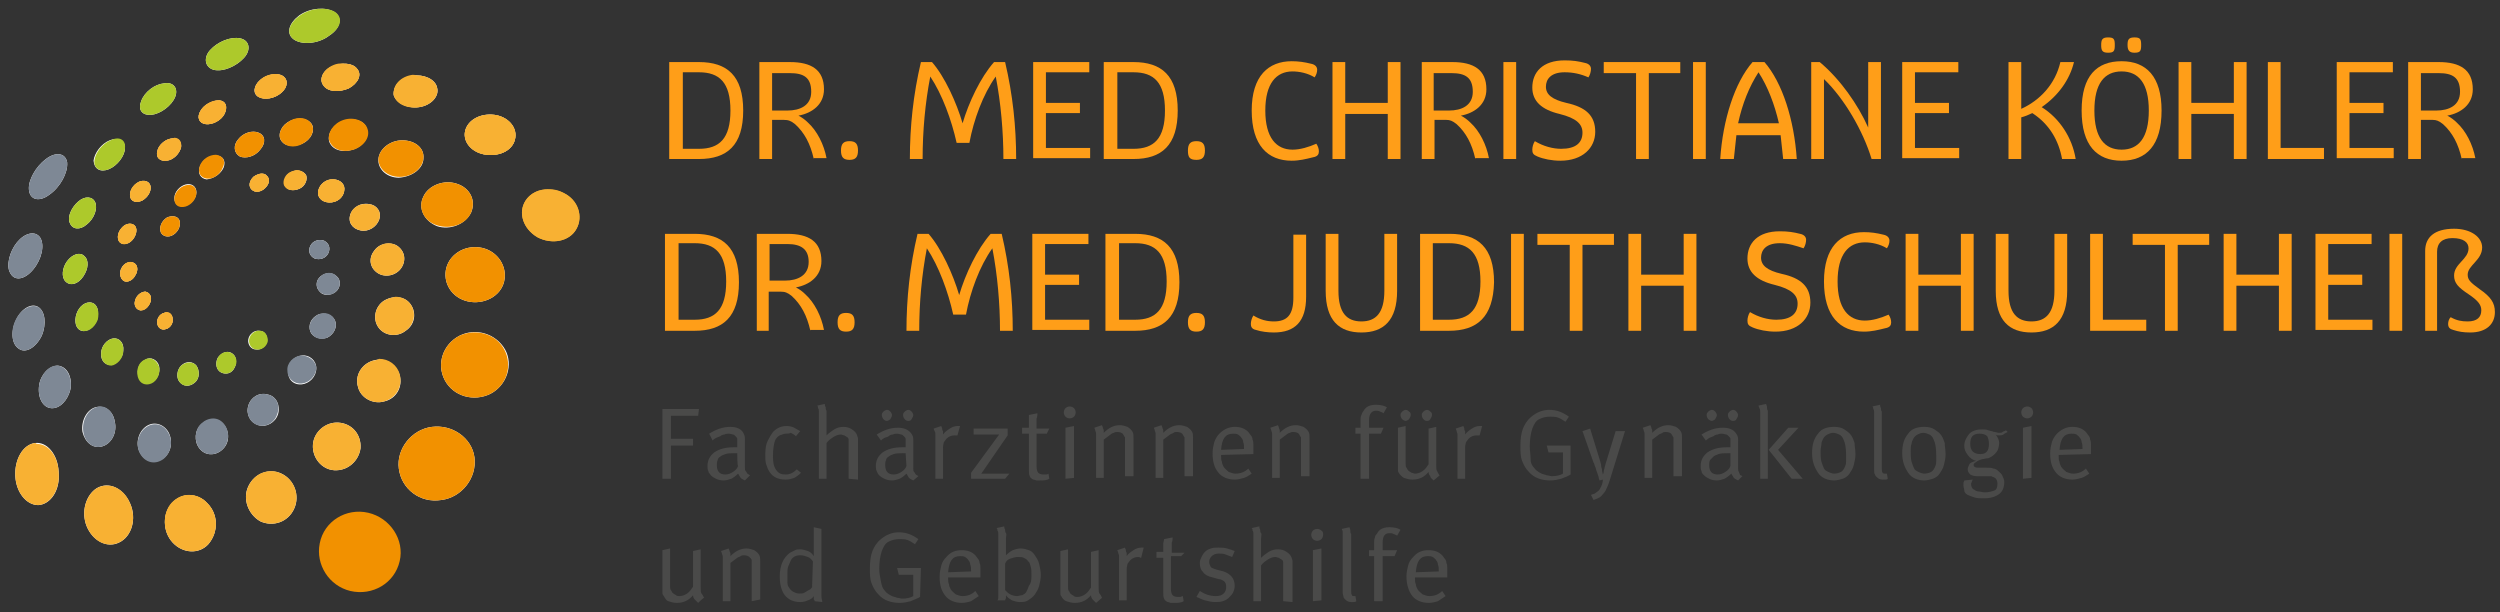 <?xml version="1.0" encoding="UTF-8"?>
<svg xmlns="http://www.w3.org/2000/svg" xmlns:xlink="http://www.w3.org/1999/xlink" version="1.1" id="Ebene_1" x="0px" y="0px" viewBox="0 0 294 72" style="enable-background:new 0 0 294 72;" xml:space="preserve">
<rect x="0" y="0" width="294" height="72" fill="#333333" stroke="none"/>
<style type="text/css">
	.st0{fill:#FFFFFF;}
	.st1{fill:#F8B133;}
	.st2{clip-path:url(#SVGID_00000051364776630315394670000006722719082372127920_);fill:#F8B133;}
	.st3{clip-path:url(#SVGID_00000083058977735307878280000002907304624981060265_);fill:#F8B133;}
	.st4{clip-path:url(#SVGID_00000066499762560186383390000004319048277418470826_);fill:#F8B133;}
	.st5{clip-path:url(#SVGID_00000132079728122578584330000004166552748804060063_);fill:#F8B133;}
	.st6{clip-path:url(#SVGID_00000041255853465313438700000003908221480827383736_);fill:#F8B133;}
	.st7{clip-path:url(#SVGID_00000027594062707057259240000013219850277019352724_);fill:#F8B133;}
	.st8{clip-path:url(#SVGID_00000035488753227652181390000013606208477917538742_);fill:#F8B133;}
	.st9{clip-path:url(#SVGID_00000033356600549518667490000006555336742948610440_);fill:#F8B133;}
	.st10{clip-path:url(#SVGID_00000150821337028054870300000011046358523347156132_);fill:#F8B133;}
	.st11{clip-path:url(#SVGID_00000145766743613537574230000016254832666884281474_);fill:#F8B133;}
	.st12{clip-path:url(#SVGID_00000093856892454319468810000015542329474706356352_);fill:#F8B133;}
	.st13{clip-path:url(#SVGID_00000176750875906092722190000003630970517541597886_);fill:#F8B133;}
	.st14{fill:#ADC92B;}
	.st15{fill:#7E8895;}
	.st16{clip-path:url(#SVGID_00000171690768764709789350000015489776326017297286_);fill:#F8B133;}
	.st17{clip-path:url(#SVGID_00000095311827853807877530000003249444425264500897_);fill:#F8B133;}
	.st18{clip-path:url(#SVGID_00000068638550398090282830000017598478991147127939_);fill:#F8B133;}
	.st19{clip-path:url(#SVGID_00000147215315946592832660000002351268396247270530_);fill:#F8B133;}
	.st20{clip-path:url(#SVGID_00000084497660783547675120000012980422520930619563_);fill:#F8B133;}
	.st21{clip-path:url(#SVGID_00000127730105238947406140000002089430502169932214_);fill:#F8B133;}
	.st22{clip-path:url(#SVGID_00000166671405227939314780000005219822171082005945_);fill:#F8B133;}
	.st23{clip-path:url(#SVGID_00000182512308075668693240000008978136096530277288_);fill:#F8B133;}
	.st24{clip-path:url(#SVGID_00000119810495709975016540000001706113271807253390_);fill:#F8B133;}
	.st25{clip-path:url(#SVGID_00000115498111476738031930000013573322398149274299_);fill:#F8B133;}
	.st26{clip-path:url(#SVGID_00000166674174347659229930000000535664204989471146_);fill:#F8B133;}
	.st27{clip-path:url(#SVGID_00000158027891932541442340000002994160383593310654_);fill:#F8B133;}
	.st28{fill:#F29100;}
	.st29{fill:#4A4A49;}
	.st30{fill:#FF9E18;}
</style>
<path class="st0" d="M20.3,37.5c0-0.5-0.5-0.9-1-0.7c-0.5,0.1-0.9,0.7-0.8,1.2c0,0.5,0.5,0.9,1,0.7C20,38.6,20.4,38,20.3,37.5   M17.7,35.5c0.2-0.6-0.1-1.1-0.6-1.2c-0.5,0-1,0.4-1.2,1c-0.2,0.6,0.1,1.1,0.6,1.2C17,36.5,17.5,36.1,17.7,35.5 M14.5,33  c0.4,0.3,1.1,0,1.4-0.6c0.4-0.6,0.3-1.3-0.2-1.5c-0.4-0.2-1.1,0-1.4,0.6C14,32,14.1,32.7,14.5,33 M15.5,28.3  c0.5-0.5,0.7-1.3,0.4-1.7c-0.3-0.4-1-0.4-1.5,0.1c-0.5,0.5-0.7,1.2-0.4,1.7C14.3,28.8,15,28.8,15.5,28.3 M15.3,23.1  c0.1,0.6,0.7,0.8,1.4,0.5c0.7-0.4,1.1-1.1,1-1.7c-0.1-0.6-0.8-0.8-1.4-0.5C15.6,21.8,15.2,22.5,15.3,23.1 M20.1,16.3  c-0.7,0.1-1.5,0.8-1.6,1.5c-0.2,0.7,0.3,1.2,1.1,1.1c0.8-0.1,1.5-0.8,1.7-1.6C21.4,16.6,20.8,16.1,20.1,16.3 M26.4,13.4  c0.4-0.8,0.2-1.5-0.6-1.6C25,11.8,24,12.3,23.6,13c-0.5,0.8-0.2,1.5,0.6,1.6C24.9,14.7,26,14.2,26.4,13.4 M30.4,11.4  c0.7,0.4,1.9,0.2,2.7-0.5c0.8-0.7,0.8-1.6,0.1-2c-0.7-0.4-1.9-0.1-2.6,0.5C29.8,10.1,29.7,11,30.4,11.4 M38,10  c0.5,0.8,1.8,0.9,3,0.4c1.1-0.6,1.6-1.6,1-2.3c-0.5-0.7-1.8-0.8-2.9-0.3C38,8.2,37.5,9.3,38,10 M49.3,12.6c1.4-0.2,2.4-1.3,2.1-2.3  c-0.2-1-1.6-1.6-2.9-1.4c-1.4,0.2-2.3,1.2-2.2,2.3C46.6,12.1,47.9,12.8,49.3,12.6 M57.2,18.2c1.7,0.2,3.2-0.6,3.4-2  c0.2-1.3-0.9-2.5-2.5-2.7c-1.6-0.2-3.1,0.6-3.4,1.9C54.4,16.7,55.5,18,57.2,18.2"></path>
<path class="st1" d="M20.3,37.5c0-0.5-0.5-0.9-1-0.7c-0.5,0.1-0.9,0.7-0.8,1.2c0,0.5,0.5,0.9,1,0.7C20,38.6,20.4,38,20.3,37.5"></path>
<g>
	<defs>
		<path id="SVGID_1_" d="M19.3,36.8c-0.5,0.1-0.9,0.7-0.8,1.2c0,0.5,0.5,0.9,1,0.7c0.5-0.1,0.9-0.7,0.8-1.2c0-0.5-0.3-0.8-0.7-0.8    C19.5,36.7,19.4,36.7,19.3,36.8"></path>
	</defs>
	<clipPath id="SVGID_00000069396970665808352990000012320117200324916127_">
		<use xlink:href="#SVGID_1_" style="overflow:visible;"></use>
	</clipPath>
	<path style="clip-path:url(#SVGID_00000069396970665808352990000012320117200324916127_);fill:#F8B133;" d="M18.5,36.6h1.9v2.2   h-1.9V36.6z"></path>
</g>
<path class="st1" d="M17.7,35.5c0.2-0.6-0.1-1.1-0.6-1.2c-0.5,0-1,0.4-1.2,1c-0.2,0.6,0.1,1.1,0.6,1.2C17,36.5,17.5,36.1,17.7,35.5"></path>
<g>
	<defs>
		<path id="SVGID_00000031903709380117945510000003593763396312213178_" d="M15.9,35.3c-0.2,0.6,0.1,1.1,0.6,1.2    c0.5,0.1,1-0.4,1.2-1c0.2-0.6-0.1-1.1-0.6-1.2c0,0,0,0-0.1,0C16.5,34.4,16,34.8,15.9,35.3"></path>
	</defs>
	<clipPath id="SVGID_00000101788156654336829000000017732812620063546005_">
		<use xlink:href="#SVGID_00000031903709380117945510000003593763396312213178_" style="overflow:visible;"></use>
	</clipPath>
	<path style="clip-path:url(#SVGID_00000101788156654336829000000017732812620063546005_);fill:#F8B133;" d="M15.7,34.3h2.1v2.2   h-2.1L15.7,34.3z"></path>
</g>
<path class="st1" d="M14.5,33c0.4,0.3,1.1,0,1.4-0.6c0.4-0.6,0.3-1.3-0.2-1.5c-0.4-0.2-1.1,0-1.4,0.6C14,32,14.1,32.7,14.5,33"></path>
<g>
	<defs>
		<path id="SVGID_00000120557700212023424720000017905699464449508995_" d="M14.4,31.4C14,32,14.1,32.7,14.5,33    c0.4,0.3,1.1,0,1.4-0.6c0.4-0.6,0.3-1.3-0.2-1.5c-0.1-0.1-0.2-0.1-0.4-0.1C15,30.8,14.6,31,14.4,31.4"></path>
	</defs>
	<clipPath id="SVGID_00000154415589044115134200000002056033111172970681_">
		<use xlink:href="#SVGID_00000120557700212023424720000017905699464449508995_" style="overflow:visible;"></use>
	</clipPath>
	<path style="clip-path:url(#SVGID_00000154415589044115134200000002056033111172970681_);fill:#F8B133;" d="M14,30.6h2.3v2.6H14   L14,30.6z"></path>
</g>
<path class="st1" d="M15.5,28.3c0.5-0.5,0.7-1.3,0.4-1.7c-0.3-0.4-1-0.4-1.5,0.1c-0.5,0.5-0.7,1.2-0.4,1.7  C14.3,28.8,15,28.8,15.5,28.3"></path>
<g>
	<defs>
		<path id="SVGID_00000171678265270366360900000005113961958856727742_" d="M14.4,26.7c-0.5,0.5-0.7,1.2-0.4,1.7    c0.3,0.5,1,0.4,1.5-0.1c0.5-0.5,0.7-1.3,0.4-1.7c-0.1-0.2-0.4-0.3-0.6-0.3C15,26.3,14.7,26.4,14.4,26.7"></path>
	</defs>
	<clipPath id="SVGID_00000054953259722579412650000014544693438257804934_">
		<use xlink:href="#SVGID_00000171678265270366360900000005113961958856727742_" style="overflow:visible;"></use>
	</clipPath>
	<path style="clip-path:url(#SVGID_00000054953259722579412650000014544693438257804934_);fill:#F8B133;" d="M13.7,26.1h2.5v2.7   h-2.5V26.1z"></path>
</g>
<path class="st1" d="M15.3,23.1c0.1,0.6,0.7,0.8,1.4,0.5c0.7-0.4,1.1-1.1,1-1.7c-0.1-0.6-0.8-0.8-1.4-0.5  C15.6,21.8,15.2,22.5,15.3,23.1"></path>
<g>
	<defs>
		<path id="SVGID_00000000197712102873276400000017733714978101012399_" d="M16.3,21.4c-0.7,0.3-1.1,1.1-1,1.7    c0.1,0.6,0.7,0.8,1.4,0.5c0.7-0.4,1.1-1.1,1-1.7c-0.1-0.4-0.4-0.6-0.8-0.6C16.7,21.3,16.5,21.3,16.3,21.4"></path>
	</defs>
	<clipPath id="SVGID_00000013190151058456377120000008933750924999054720_">
		<use xlink:href="#SVGID_00000000197712102873276400000017733714978101012399_" style="overflow:visible;"></use>
	</clipPath>
	<path style="clip-path:url(#SVGID_00000013190151058456377120000008933750924999054720_);fill:#F8B133;" d="M15.2,21.1h2.6V24h-2.6   V21.1z"></path>
</g>
<path class="st1" d="M20.1,16.3c-0.7,0.1-1.5,0.8-1.6,1.5c-0.2,0.7,0.3,1.2,1.1,1.1c0.8-0.1,1.5-0.8,1.7-1.6  C21.4,16.6,20.8,16.1,20.1,16.3"></path>
<g>
	<defs>
		<path id="SVGID_00000139251673850312554740000010948036691918145456_" d="M20.1,16.3c-0.7,0.1-1.5,0.8-1.6,1.5    c-0.2,0.7,0.3,1.2,1.1,1.1c0.8-0.1,1.5-0.8,1.7-1.6c0.1-0.6-0.2-1.1-0.8-1.1C20.3,16.3,20.2,16.3,20.1,16.3"></path>
	</defs>
	<clipPath id="SVGID_00000097476655309387971880000010825830050519290525_">
		<use xlink:href="#SVGID_00000139251673850312554740000010948036691918145456_" style="overflow:visible;"></use>
	</clipPath>
	<path style="clip-path:url(#SVGID_00000097476655309387971880000010825830050519290525_);fill:#F8B133;" d="M18.3,16.1h3V19h-3   V16.1z"></path>
</g>
<path class="st1" d="M26.4,13.4c0.4-0.8,0.2-1.5-0.6-1.6C25,11.8,24,12.3,23.6,13c-0.5,0.8-0.2,1.5,0.6,1.6  C24.9,14.7,26,14.2,26.4,13.4"></path>
<g>
	<defs>
		<path id="SVGID_00000182489544341590226970000009096090153881785248_" d="M23.6,13c-0.5,0.8-0.2,1.5,0.6,1.6    c0.8,0.1,1.8-0.4,2.2-1.2c0.4-0.8,0.2-1.5-0.6-1.6c-0.1,0-0.1,0-0.2,0C24.9,11.8,24,12.3,23.6,13"></path>
	</defs>
	<clipPath id="SVGID_00000024710168102893551940000013357334510946595462_">
		<use xlink:href="#SVGID_00000182489544341590226970000009096090153881785248_" style="overflow:visible;"></use>
	</clipPath>
	<path style="clip-path:url(#SVGID_00000024710168102893551940000013357334510946595462_);fill:#F8B133;" d="M23.1,11.8h3.7v3h-3.7   V11.8z"></path>
</g>
<path class="st1" d="M30.4,11.4c0.7,0.4,1.9,0.2,2.7-0.5c0.8-0.7,0.8-1.6,0.1-2c-0.7-0.4-1.9-0.1-2.6,0.5  C29.8,10.1,29.7,11,30.4,11.4"></path>
<g>
	<defs>
		<path id="SVGID_00000002374563372079527520000003535075736183571634_" d="M30.6,9.4c-0.8,0.7-0.8,1.6-0.2,2    c0.7,0.4,1.9,0.2,2.7-0.5c0.8-0.7,0.8-1.6,0.1-2c-0.2-0.1-0.5-0.2-0.8-0.2C31.8,8.7,31.1,8.9,30.6,9.4"></path>
	</defs>
	<clipPath id="SVGID_00000163035904291606505300000003978858454544430737_">
		<use xlink:href="#SVGID_00000002374563372079527520000003535075736183571634_" style="overflow:visible;"></use>
	</clipPath>
	<path style="clip-path:url(#SVGID_00000163035904291606505300000003978858454544430737_);fill:#F8B133;" d="M29.7,8.5h4.2v3.4h-4.2   V8.5z"></path>
</g>
<path class="st1" d="M38,10c0.5,0.8,1.8,0.9,3,0.4c1.1-0.6,1.6-1.6,1-2.3c-0.5-0.7-1.8-0.8-2.9-0.3C38,8.2,37.5,9.3,38,10"></path>
<g>
	<defs>
		<path id="SVGID_00000168075379676995988660000002894512036292142526_" d="M39.1,7.7C38,8.2,37.5,9.3,38,10c0.5,0.8,1.8,0.9,3,0.4    c1.1-0.6,1.6-1.6,1-2.3c-0.3-0.4-0.9-0.6-1.5-0.6C40,7.4,39.5,7.5,39.1,7.7"></path>
	</defs>
	<clipPath id="SVGID_00000173860050154005549980000012237353693368991372_">
		<use xlink:href="#SVGID_00000168075379676995988660000002894512036292142526_" style="overflow:visible;"></use>
	</clipPath>
	<path style="clip-path:url(#SVGID_00000173860050154005549980000012237353693368991372_);fill:#F8B133;" d="M37.5,7.2h5v3.7h-5V7.2   z"></path>
</g>
<path class="st1" d="M49.3,12.6c1.4-0.2,2.4-1.3,2.1-2.3c-0.2-1-1.6-1.6-2.9-1.4c-1.4,0.2-2.3,1.2-2.2,2.3  C46.6,12.1,47.9,12.8,49.3,12.6"></path>
<g>
	<defs>
		<path id="SVGID_00000008138844673167418680000016092651211473021599_" d="M48.5,8.8c-1.4,0.2-2.3,1.2-2.2,2.3    c0.2,1.1,1.5,1.7,2.9,1.5c1.4-0.2,2.4-1.3,2.1-2.3c-0.2-0.9-1.2-1.4-2.4-1.4C48.9,8.8,48.7,8.8,48.5,8.8"></path>
	</defs>
	<clipPath id="SVGID_00000088846951137712335650000004658147896853346981_">
		<use xlink:href="#SVGID_00000008138844673167418680000016092651211473021599_" style="overflow:visible;"></use>
	</clipPath>
	<path style="clip-path:url(#SVGID_00000088846951137712335650000004658147896853346981_);fill:#F8B133;" d="M46.2,8.6h5.5v4.2h-5.5   V8.6z"></path>
</g>
<path class="st1" d="M57.2,18.2c1.7,0.2,3.2-0.6,3.4-2c0.2-1.3-0.9-2.5-2.5-2.7c-1.6-0.2-3.1,0.6-3.4,1.9  C54.4,16.7,55.5,18,57.2,18.2"></path>
<g>
	<defs>
		<path id="SVGID_00000091711505559133699770000004070244353415252402_" d="M54.7,15.4c-0.3,1.3,0.8,2.6,2.5,2.8    c1.7,0.2,3.2-0.6,3.4-2c0.2-1.3-0.9-2.5-2.5-2.7c-0.2,0-0.4,0-0.5,0C56.2,13.5,55,14.3,54.7,15.4"></path>
	</defs>
	<clipPath id="SVGID_00000060719678140268615900000003988772242224897967_">
		<use xlink:href="#SVGID_00000091711505559133699770000004070244353415252402_" style="overflow:visible;"></use>
	</clipPath>
	<path style="clip-path:url(#SVGID_00000060719678140268615900000003988772242224897967_);fill:#F8B133;" d="M54.4,13.3h6.4v5.2   h-6.4V13.3z"></path>
</g>
<path class="st1" d="M66.3,22.7c-1.6-0.9-3.7-0.4-4.5,0.9c-0.9,1.4-0.3,3.3,1.4,4.3c1.7,0.9,3.8,0.5,4.6-1  C68.6,25.4,68,23.5,66.3,22.7"></path>
<g>
	<defs>
		<path id="SVGID_00000090994982967777011980000004916183273698166663_" d="M61.8,23.6c-0.9,1.4-0.3,3.3,1.4,4.3    c1.7,0.9,3.8,0.5,4.6-1c0.8-1.4,0.2-3.3-1.5-4.2c-0.6-0.3-1.2-0.4-1.8-0.4C63.4,22.2,62.4,22.7,61.8,23.6"></path>
	</defs>
	<clipPath id="SVGID_00000060741686396350392930000001391927381543765912_">
		<use xlink:href="#SVGID_00000090994982967777011980000004916183273698166663_" style="overflow:visible;"></use>
	</clipPath>
	<path style="clip-path:url(#SVGID_00000060741686396350392930000001391927381543765912_);fill:#F8B133;" d="M60.9,21.8h7.8v7h-7.8   L60.9,21.8z"></path>
</g>
<path class="st0" d="M31.4,40.1c0.1-0.6-0.3-1.2-0.9-1.2c-0.6-0.1-1.2,0.4-1.3,1c-0.1,0.6,0.3,1.2,0.9,1.2  C30.7,41.2,31.3,40.7,31.4,40.1 M25.6,42.1c-0.3,0.6-0.2,1.4,0.4,1.7c0.6,0.3,1.3,0.1,1.6-0.6c0.3-0.6,0.2-1.4-0.4-1.7  C26.7,41.2,26,41.5,25.6,42.1 M22.9,45c0.6-0.5,0.6-1.4,0.2-2c-0.4-0.5-1.2-0.6-1.8,0c-0.5,0.5-0.6,1.4-0.2,1.9  C21.6,45.5,22.3,45.5,22.9,45 M17.8,45c0.7-0.3,1.1-1.2,0.9-2c-0.2-0.7-1-1.1-1.6-0.7c-0.7,0.3-1.1,1.2-0.8,2  C16.4,45,17.1,45.3,17.8,45 M13.1,42.9c0.7-0.1,1.4-0.9,1.4-1.7c0.1-0.9-0.5-1.5-1.2-1.4c-0.7,0.1-1.4,0.9-1.4,1.7  C11.8,42.4,12.4,43,13.1,42.9 M11.4,37.6c0.3-0.9,0.1-1.8-0.6-2c-0.7-0.2-1.5,0.4-1.8,1.3c-0.3,0.9-0.1,1.8,0.6,2  C10.2,39.1,11.1,38.5,11.4,37.6 M9.8,32.5c0.6-0.9,0.7-1.9,0.1-2.4c-0.5-0.5-1.4-0.2-2,0.6c-0.6,0.8-0.7,1.9-0.2,2.4  C8.3,33.7,9.2,33.4,9.8,32.5 M10.2,26.4c0.9-0.7,1.3-1.9,1-2.6c-0.3-0.7-1.2-0.8-2-0.1c-0.8,0.7-1.3,1.8-1,2.5  C8.5,27,9.4,27.1,10.2,26.4 M12.8,19.9c1-0.4,1.9-1.6,1.9-2.5c0-0.9-0.8-1.3-1.8-0.9c-1,0.4-1.8,1.5-1.9,2.4  C11.1,19.9,11.8,20.3,12.8,19.9 M17.8,13.5c1.1-0.1,2.4-1.1,2.8-2.1c0.4-1-0.2-1.8-1.3-1.6c-1.1,0.1-2.3,1-2.7,2.1  C16.2,12.9,16.7,13.6,17.8,13.5 M25.1,8.2c1.1,0.3,2.7-0.4,3.6-1.4c0.9-1,0.6-2.1-0.5-2.3c-1.1-0.2-2.6,0.4-3.5,1.4  C23.9,6.8,24.1,7.9,25.1,8.2 M34.5,4.6c0.9,0.7,2.9,0.6,4.2-0.4c1.4-0.9,1.6-2.2,0.6-2.8c-1-0.6-2.8-0.5-4.1,0.4  C34,2.7,33.6,3.9,34.5,4.6"></path>
<path class="st14" d="M30.6,38.9c-0.6-0.1-1.2,0.4-1.3,1c-0.1,0.6,0.3,1.2,0.9,1.2c0.6,0.1,1.2-0.4,1.3-1  C31.5,39.5,31.2,38.9,30.6,38.9 M27.2,41.5c-0.6-0.3-1.3,0-1.6,0.6c-0.3,0.6-0.2,1.4,0.4,1.7c0.6,0.3,1.3,0.1,1.6-0.6  C28,42.6,27.8,41.8,27.2,41.5 M21.3,43c-0.5,0.5-0.6,1.4-0.2,1.9c0.4,0.6,1.2,0.6,1.8,0.1c0.6-0.5,0.6-1.4,0.2-2  C22.7,42.5,21.9,42.5,21.3,43 M17,42.3c-0.7,0.3-1,1.2-0.8,2c0.2,0.8,0.9,1.1,1.6,0.8c0.7-0.3,1.1-1.2,0.9-2  C18.4,42.3,17.7,41.9,17,42.3 M13.3,39.8c-0.7,0.1-1.4,0.9-1.4,1.7c-0.1,0.9,0.5,1.5,1.2,1.5c0.7-0.1,1.4-0.9,1.4-1.7  C14.6,40.3,14,39.7,13.3,39.8 M10.8,35.6c-0.7-0.2-1.5,0.4-1.8,1.3c-0.3,0.9-0.1,1.8,0.6,2c0.7,0.2,1.5-0.3,1.9-1.3  C11.7,36.7,11.5,35.8,10.8,35.6 M9.8,32.5c0.6-0.9,0.7-1.9,0.1-2.4c-0.5-0.5-1.4-0.2-2,0.6c-0.6,0.8-0.7,1.9-0.2,2.4  C8.3,33.7,9.2,33.4,9.8,32.5 M10.2,26.4c0.9-0.7,1.3-1.9,1-2.6c-0.3-0.7-1.2-0.8-2-0.1c-0.8,0.7-1.3,1.8-1,2.5  C8.5,27,9.4,27.1,10.2,26.4 M13,16.5c-1,0.4-1.8,1.5-1.9,2.4c-0.1,0.9,0.7,1.4,1.7,1c1-0.4,1.9-1.6,1.9-2.5C14.8,16.4,14,16,13,16.5   M17.8,13.5c1.1-0.1,2.4-1.1,2.8-2.1c0.4-1-0.2-1.8-1.3-1.6c-1.1,0.1-2.3,1-2.7,2.1C16.2,12.9,16.7,13.6,17.8,13.5 M25.1,8.2  c1.1,0.3,2.7-0.4,3.6-1.4c0.9-1,0.6-2.1-0.5-2.3c-1.1-0.2-2.6,0.4-3.5,1.4C23.9,6.8,24.1,7.9,25.1,8.2 M39.4,1.4  c-1-0.6-2.8-0.5-4.1,0.4c-1.3,0.9-1.7,2.1-0.8,2.8c0.9,0.7,2.9,0.6,4.2-0.4C40.1,3.3,40.4,2.1,39.4,1.4"></path>
<path class="st0" d="M37,30.4c0.6,0.2,1.3,0,1.6-0.6c0.3-0.6,0.1-1.2-0.5-1.5c-0.6-0.2-1.3,0-1.6,0.6C36.2,29.5,36.4,30.1,37,30.4   M39.5,34.3c0.6-0.5,0.6-1.4,0.1-1.8c-0.5-0.5-1.3-0.5-1.9,0c-0.6,0.5-0.6,1.3-0.1,1.8C38,34.8,38.9,34.8,39.5,34.3 M38.5,39.7  c0.8-0.4,1.2-1.3,0.9-2c-0.3-0.7-1.2-1-2-0.7c-0.8,0.4-1.2,1.2-0.9,2C36.8,39.7,37.7,40,38.5,39.7 M35.5,45.2  c0.9-0.1,1.7-0.9,1.7-1.9c0-0.9-0.8-1.6-1.7-1.5c-0.9,0.1-1.7,0.9-1.6,1.8C33.8,44.6,34.5,45.3,35.5,45.2 M32.7,48.7  c0.3-1-0.2-2.1-1.2-2.3c-1-0.3-2,0.3-2.3,1.3c-0.3,1,0.2,2,1.2,2.3C31.3,50.3,32.4,49.7,32.7,48.7 M23.7,53c0.8,0.7,2,0.5,2.7-0.4  c0.7-0.9,0.5-2.2-0.3-2.9c-0.8-0.7-2-0.4-2.7,0.5C22.8,51,22.9,52.3,23.7,53 M19.8,50.8c-0.6-1-1.8-1.3-2.7-0.6  c-0.9,0.7-1.2,2.1-0.6,3.1c0.6,1,1.7,1.3,2.7,0.6C20.1,53.3,20.4,51.9,19.8,50.8 M12,52.5c1.1-0.3,1.8-1.6,1.5-2.9  c-0.2-1.3-1.2-2-2.3-1.7c-1,0.3-1.7,1.6-1.5,2.9C10,52,10.9,52.8,12,52.5 M4.6,45.3C4.4,46.7,5,47.9,6,48c1,0.1,2-0.9,2.3-2.3  c0.2-1.4-0.4-2.6-1.5-2.7C5.8,43,4.8,44,4.6,45.3 M4.9,39.5c0.6-1.4,0.4-2.9-0.4-3.4c-0.8-0.5-2,0.2-2.6,1.5C1.2,39,1.4,40.5,2.2,41  C3,41.6,4.2,40.9,4.9,39.5 M3.9,31.7c1-1.2,1.4-2.9,0.8-3.8c-0.6-0.8-1.8-0.5-2.7,0.6c-0.9,1.1-1.3,2.8-0.8,3.6  C1.7,33.1,2.9,32.9,3.9,31.7 M5.8,22.9c1.3-0.9,2.2-2.6,2.1-3.8c-0.2-1.1-1.3-1.3-2.5-0.4c-1.2,0.9-2.1,2.5-2,3.6  C3.5,23.5,4.6,23.8,5.8,22.9"></path>
<path class="st15" d="M37,30.4c0.6,0.2,1.3,0,1.6-0.6c0.3-0.6,0.1-1.2-0.5-1.5c-0.6-0.2-1.3,0-1.6,0.6C36.2,29.5,36.4,30.1,37,30.4   M37.7,32.5c-0.6,0.5-0.6,1.3-0.1,1.8c0.5,0.5,1.4,0.5,1.9,0c0.6-0.5,0.6-1.4,0.1-1.8C39.1,31.9,38.2,32,37.7,32.5 M37.4,37  c-0.8,0.4-1.2,1.3-0.9,2c0.3,0.7,1.2,1.1,2,0.7c0.8-0.4,1.2-1.3,0.9-2C39.1,36.9,38.2,36.6,37.4,37 M35.4,41.8  c-0.9,0.1-1.7,0.9-1.6,1.8c0,0.9,0.8,1.6,1.7,1.5c0.9-0.1,1.7-0.9,1.7-1.9C37.1,42.4,36.3,41.8,35.4,41.8 M31.5,46.4  c-1-0.3-2,0.3-2.3,1.3c-0.3,1,0.2,2,1.1,2.3c1,0.3,2-0.3,2.3-1.3C33,47.7,32.5,46.6,31.5,46.4 M26.1,49.6c-0.8-0.7-2-0.4-2.7,0.5  c-0.6,0.9-0.5,2.2,0.3,2.9c0.8,0.7,2,0.5,2.7-0.4C27.1,51.6,26.9,50.3,26.1,49.6 M17.1,50.3c-0.9,0.7-1.2,2.1-0.6,3.1  c0.6,1,1.7,1.3,2.7,0.6c0.9-0.7,1.2-2.1,0.6-3.1C19.2,49.8,18,49.6,17.1,50.3 M11.3,47.9c-1,0.3-1.7,1.6-1.5,2.9  c0.2,1.3,1.2,2,2.2,1.7c1.1-0.3,1.8-1.6,1.5-2.9C13.3,48.3,12.3,47.5,11.3,47.9 M6.8,43c-1-0.1-2,1-2.2,2.3C4.4,46.7,5,47.9,6,48  c1,0.1,2-0.9,2.3-2.3C8.5,44.3,7.8,43.1,6.8,43 M1.8,37.7C1.2,39,1.4,40.5,2.2,41c0.8,0.6,2-0.1,2.7-1.5c0.6-1.4,0.4-2.9-0.4-3.4  C3.6,35.7,2.4,36.4,1.8,37.7 M3.9,31.7c1-1.2,1.4-2.9,0.8-3.8c-0.6-0.8-1.8-0.5-2.7,0.6c-0.9,1.1-1.3,2.8-0.8,3.6  C1.7,33.1,2.9,32.9,3.9,31.7 M5.8,22.9c1.3-0.9,2.2-2.6,2.1-3.8c-0.2-1.1-1.3-1.3-2.5-0.4c-1.2,0.9-2.1,2.5-2,3.6  C3.5,23.5,4.6,23.8,5.8,22.9"></path>
<path class="st0" d="M24.4,59.2c-1.2-1.3-3.1-1.3-4.2,0c-1.1,1.2-1.1,3.3,0.1,4.6c1.2,1.3,3.1,1.4,4.2,0.2  C25.7,62.6,25.7,60.5,24.4,59.2 M29.8,20.8c-0.5,0.5-0.6,1.1-0.2,1.5c0.4,0.4,1.1,0.3,1.6-0.2c0.5-0.5,0.6-1.1,0.1-1.5  C31.1,20.3,30.3,20.4,29.8,20.8 M36,20.6c-0.3-0.5-1-0.7-1.7-0.4c-0.7,0.3-1,1.1-0.8,1.6c0.3,0.6,1,0.7,1.7,0.4  C35.9,21.9,36.2,21.1,36,20.6 M38.9,21.1c-0.8,0.1-1.5,0.8-1.5,1.6c0,0.7,0.7,1.2,1.6,1.1c0.9-0.1,1.5-0.8,1.5-1.6  C40.5,21.5,39.8,21,38.9,21.1 M41.2,25.2c-0.3,0.9,0.2,1.7,1.2,1.9c0.9,0.2,1.9-0.4,2.2-1.3c0.3-0.9-0.3-1.7-1.2-1.8  C42.4,23.8,41.5,24.4,41.2,25.2 M44,29.5c-0.7,0.9-0.5,2,0.4,2.6c0.9,0.6,2.2,0.3,2.8-0.6c0.6-0.9,0.4-2-0.5-2.6  C45.9,28.4,44.6,28.6,44,29.5 M48.3,35.8c-0.7-1-2.1-1.1-3.2-0.4c-1,0.7-1.3,2.1-0.6,3.1c0.7,1,2.2,1.2,3.2,0.4  C48.8,38.2,49,36.8,48.3,35.8 M47,44.1c-0.4-1.3-1.8-2.1-3.1-1.7c-1.4,0.4-2.2,1.8-1.8,3.1c0.3,1.3,1.8,2.1,3.1,1.7  C46.6,46.9,47.4,45.5,47,44.1 M39.3,55.3c1.6,0.1,2.9-1.1,3.1-2.6c0.1-1.6-1-2.9-2.6-3c-1.5-0.1-2.9,1.1-3,2.6  C36.7,53.8,37.8,55.2,39.3,55.3 M33.1,55.7c-1.5-0.7-3.2,0-3.9,1.5c-0.7,1.5,0,3.3,1.4,4.1c1.5,0.7,3.3,0.1,4-1.5  C35.3,58.3,34.6,56.4,33.1,55.7 M11.4,57.4c-1.3,0.8-1.9,2.8-1.2,4.5c0.7,1.7,2.4,2.6,3.8,1.9c1.5-0.7,2.1-2.8,1.3-4.6  C14.5,57.4,12.8,56.6,11.4,57.4 M4.1,52.1c-1.4,0.2-2.4,1.9-2.3,3.9c0.1,1.9,1.3,3.4,2.7,3.4c1.5-0.1,2.6-1.8,2.4-3.9  C6.8,53.4,5.5,51.9,4.1,52.1"></path>
<path class="st1" d="M24.4,59.2c-1.2-1.3-3.1-1.3-4.2,0c-1.1,1.2-1.1,3.3,0.1,4.6c1.2,1.3,3.1,1.4,4.2,0.2  C25.7,62.6,25.7,60.5,24.4,59.2"></path>
<g>
	<defs>
		<path id="SVGID_00000025430500559629773800000008118744398593021571_" d="M20.2,59.1c-1.1,1.2-1.1,3.3,0.1,4.6    c1.2,1.3,3.1,1.4,4.2,0.2c1.2-1.3,1.1-3.4-0.1-4.7c-0.6-0.7-1.4-1-2.2-1C21.5,58.2,20.8,58.5,20.2,59.1"></path>
	</defs>
	<clipPath id="SVGID_00000056403433071728660320000007345780775857493653_">
		<use xlink:href="#SVGID_00000025430500559629773800000008118744398593021571_" style="overflow:visible;"></use>
	</clipPath>
	<path style="clip-path:url(#SVGID_00000056403433071728660320000007345780775857493653_);fill:#F8B133;" d="M19.1,57.9h6.6v7.3   h-6.6V57.9z"></path>
</g>
<path class="st1" d="M29.8,20.8c-0.5,0.5-0.6,1.1-0.2,1.5c0.4,0.4,1.1,0.3,1.6-0.2c0.5-0.5,0.6-1.1,0.1-1.5  C31.1,20.3,30.3,20.4,29.8,20.8"></path>
<g>
	<defs>
		<path id="SVGID_00000008108596458655618290000008426048298641685901_" d="M29.8,20.8c-0.5,0.5-0.6,1.1-0.2,1.5    c0.4,0.4,1.1,0.3,1.6-0.2c0.5-0.5,0.6-1.1,0.1-1.5c-0.2-0.1-0.4-0.2-0.6-0.2C30.5,20.4,30.1,20.6,29.8,20.8"></path>
	</defs>
	<clipPath id="SVGID_00000054240590888416296070000005201068518002798722_">
		<use xlink:href="#SVGID_00000008108596458655618290000008426048298641685901_" style="overflow:visible;"></use>
	</clipPath>
	<path style="clip-path:url(#SVGID_00000054240590888416296070000005201068518002798722_);fill:#F8B133;" d="M29.3,20.3h2.6v2.4   h-2.6L29.3,20.3z"></path>
</g>
<path class="st1" d="M36,20.6c-0.3-0.5-1-0.7-1.7-0.4c-0.7,0.3-1,1.1-0.8,1.6c0.3,0.6,1,0.7,1.7,0.4C35.9,21.9,36.2,21.1,36,20.6"></path>
<g>
	<defs>
		<path id="SVGID_00000115513595403227116400000016276184365987372423_" d="M34.2,20.2c-0.7,0.3-1,1.1-0.8,1.6    c0.3,0.6,1,0.7,1.7,0.4c0.7-0.3,1-1.1,0.8-1.6c-0.2-0.4-0.6-0.6-1-0.6C34.7,20,34.5,20.1,34.2,20.2"></path>
	</defs>
	<clipPath id="SVGID_00000110472636068047839870000004074631371228239772_">
		<use xlink:href="#SVGID_00000115513595403227116400000016276184365987372423_" style="overflow:visible;"></use>
	</clipPath>
	<path style="clip-path:url(#SVGID_00000110472636068047839870000004074631371228239772_);fill:#F8B133;" d="M33.2,19.9h3v2.7h-3   V19.9z"></path>
</g>
<path class="st1" d="M38.9,21.1c-0.8,0.1-1.5,0.8-1.5,1.6c0,0.7,0.7,1.2,1.6,1.1c0.9-0.1,1.5-0.8,1.5-1.6  C40.5,21.5,39.8,21,38.9,21.1"></path>
<g>
	<defs>
		<path id="SVGID_00000145780252667325243500000006733075655904767903_" d="M38.9,21.1c-0.8,0.1-1.5,0.8-1.5,1.6    c0,0.7,0.7,1.2,1.6,1.1c0.9-0.1,1.5-0.8,1.5-1.6c0-0.6-0.6-1.1-1.3-1.1C39.1,21.1,39,21.1,38.9,21.1"></path>
	</defs>
	<clipPath id="SVGID_00000156558484657701928860000003490277097445447296_">
		<use xlink:href="#SVGID_00000145780252667325243500000006733075655904767903_" style="overflow:visible;"></use>
	</clipPath>
	<path style="clip-path:url(#SVGID_00000156558484657701928860000003490277097445447296_);fill:#F8B133;" d="M37.4,21h3.1v2.9h-3.1   V21z"></path>
</g>
<g>
	<defs>
		<path id="SVGID_00000038386471453962223950000007855200555818831513_" d="M41.2,25.2c-0.3,0.9,0.2,1.7,1.2,1.9    c0.9,0.2,1.9-0.4,2.2-1.3c0.3-0.9-0.3-1.7-1.2-1.8c-0.1,0-0.2,0-0.3,0C42.2,23.9,41.4,24.5,41.2,25.2"></path>
	</defs>
	<clipPath id="SVGID_00000170254781988821845910000008001720360593599104_">
		<use xlink:href="#SVGID_00000038386471453962223950000007855200555818831513_" style="overflow:visible;"></use>
	</clipPath>
	<path style="clip-path:url(#SVGID_00000170254781988821845910000008001720360593599104_);fill:#F8B133;" d="M40.9,23.8h3.9v3.4   h-3.9V23.8z"></path>
</g>
<g>
	<defs>
		<path id="SVGID_00000128449042591357445370000004109588391217325479_" d="M44,29.5c-0.7,0.9-0.5,2,0.4,2.6    c0.9,0.6,2.2,0.3,2.8-0.6c0.6-0.9,0.4-2-0.5-2.6c-0.3-0.2-0.7-0.3-1-0.3C45.1,28.6,44.4,28.9,44,29.5"></path>
	</defs>
	<clipPath id="SVGID_00000001651966822892573040000013585628827277825159_">
		<use xlink:href="#SVGID_00000128449042591357445370000004109588391217325479_" style="overflow:visible;"></use>
	</clipPath>
	<path style="clip-path:url(#SVGID_00000001651966822892573040000013585628827277825159_);fill:#F8B133;" d="M43.3,28.4h4.6v4.2   h-4.6V28.4z"></path>
</g>
<g>
	<defs>
		<path id="SVGID_00000036946423869593734440000005090294461504984748_" d="M45.1,35.4c-1,0.7-1.3,2.1-0.6,3.1    c0.7,1,2.2,1.2,3.2,0.4c1-0.7,1.3-2.1,0.6-3.1c-0.4-0.6-1.1-0.9-1.8-0.9C46,35,45.6,35.1,45.1,35.4"></path>
	</defs>
	<clipPath id="SVGID_00000093141646621360384880000018418010213150507413_">
		<use xlink:href="#SVGID_00000036946423869593734440000005090294461504984748_" style="overflow:visible;"></use>
	</clipPath>
	<path style="clip-path:url(#SVGID_00000093141646621360384880000018418010213150507413_);fill:#F8B133;" d="M43.8,34.7H49v5h-5.2   V34.7z"></path>
</g>
<g>
	<defs>
		<path id="SVGID_00000088843380563544476430000017545386464748844444_" d="M43.9,42.4c-1.4,0.4-2.2,1.8-1.8,3.1    c0.3,1.3,1.8,2.1,3.1,1.7c1.4-0.4,2.2-1.8,1.8-3.2c-0.3-1.1-1.3-1.8-2.4-1.8C44.4,42.3,44.1,42.4,43.9,42.4"></path>
	</defs>
	<clipPath id="SVGID_00000182495419412120731500000003749100053231326611_">
		<use xlink:href="#SVGID_00000088843380563544476430000017545386464748844444_" style="overflow:visible;"></use>
	</clipPath>
	<path style="clip-path:url(#SVGID_00000182495419412120731500000003749100053231326611_);fill:#F8B133;" d="M41.7,42h5.7v5.6h-5.7   V42z"></path>
</g>
<g>
	<defs>
		<path id="SVGID_00000058561460855244231940000001951932943595757955_" d="M36.8,52.3c-0.1,1.5,1,2.9,2.5,3    c1.6,0.1,2.9-1.1,3.1-2.6c0.1-1.6-1-2.9-2.6-3c-0.1,0-0.1,0-0.2,0C38.2,49.7,36.9,50.8,36.8,52.3"></path>
	</defs>
	<clipPath id="SVGID_00000133522705101762009170000007039682799472997803_">
		<use xlink:href="#SVGID_00000058561460855244231940000001951932943595757955_" style="overflow:visible;"></use>
	</clipPath>
	<path style="clip-path:url(#SVGID_00000133522705101762009170000007039682799472997803_);fill:#F8B133;" d="M36.7,49.6h5.9v5.9   h-5.9V49.6z"></path>
</g>
<g>
	<defs>
		<path id="SVGID_00000083774442645009390380000014401899546438798998_" d="M29.2,57.2c-0.7,1.5,0,3.3,1.4,4.1    c1.5,0.7,3.3,0.1,4-1.5c0.7-1.6,0-3.4-1.5-4.1c-0.4-0.2-0.8-0.3-1.2-0.3C30.7,55.4,29.7,56.1,29.2,57.2"></path>
	</defs>
	<clipPath id="SVGID_00000167387495778589442530000016488525073452886401_">
		<use xlink:href="#SVGID_00000083774442645009390380000014401899546438798998_" style="overflow:visible;"></use>
	</clipPath>
	<path style="clip-path:url(#SVGID_00000167387495778589442530000016488525073452886401_);fill:#F8B133;" d="M28.5,55h6.8v7h-6.8V55   z"></path>
</g>
<g>
	<defs>
		<path id="SVGID_00000019660869575415480860000011882805752332776877_" d="M11.4,57.4c-1.3,0.8-1.9,2.8-1.2,4.5    c0.7,1.7,2.3,2.6,3.8,1.9c1.5-0.7,2.1-2.8,1.3-4.6c-0.5-1.3-1.6-2.1-2.7-2.1C12.1,57.1,11.8,57.2,11.4,57.4"></path>
	</defs>
	<clipPath id="SVGID_00000046313114554833794600000006931744036354920341_">
		<use xlink:href="#SVGID_00000019660869575415480860000011882805752332776877_" style="overflow:visible;"></use>
	</clipPath>
	<path style="clip-path:url(#SVGID_00000046313114554833794600000006931744036354920341_);fill:#F8B133;" d="M9.5,56.6h6.5v7.9H9.5   V56.6z"></path>
</g>
<g>
	<defs>
		<path id="SVGID_00000054259282807522970600000008918721959862843781_" d="M4.1,52.1c-1.4,0.2-2.4,1.9-2.3,3.9    c0.1,1.9,1.3,3.4,2.7,3.4c1.5-0.1,2.6-1.9,2.4-3.9c-0.1-1.9-1.2-3.3-2.6-3.3C4.2,52.1,4.2,52.1,4.1,52.1"></path>
	</defs>
	<clipPath id="SVGID_00000098206842577786533540000003826532046651261837_">
		<use xlink:href="#SVGID_00000054259282807522970600000008918721959862843781_" style="overflow:visible;"></use>
	</clipPath>
	<path style="clip-path:url(#SVGID_00000098206842577786533540000003826532046651261837_);fill:#F8B133;" d="M1.6,51.9H7v7.5H1.6   L1.6,51.9z"></path>
</g>
<path class="st0" d="M19.6,25.6c-0.6,0.4-0.9,1.1-0.7,1.7c0.2,0.5,0.9,0.7,1.5,0.3c0.6-0.4,0.9-1.1,0.7-1.7  C20.9,25.4,20.2,25.3,19.6,25.6 M23.1,22.6c0-0.7-0.6-1.1-1.3-0.9c-0.7,0.2-1.3,0.9-1.3,1.6c0,0.7,0.5,1.1,1.3,0.9  C22.5,24,23.1,23.3,23.1,22.6 M26.3,19.7c0.3-0.8-0.1-1.4-0.9-1.4c-0.8,0-1.6,0.5-1.9,1.3c-0.3,0.8,0.1,1.4,0.8,1.5  C25.2,21,26,20.4,26.3,19.7 M30.4,15.6c-0.7-0.3-1.8,0-2.4,0.8c-0.6,0.7-0.5,1.6,0.2,2c0.7,0.3,1.8,0,2.4-0.8  C31.3,16.8,31.2,15.9,30.4,15.6 M35.9,16.7c0.9-0.6,1.2-1.7,0.6-2.3c-0.6-0.6-1.8-0.6-2.7,0c-0.9,0.6-1.2,1.7-0.6,2.3  C33.7,17.3,35,17.3,35.9,16.7 M40.4,14.2c-1.2,0.4-1.9,1.5-1.7,2.4c0.3,1,1.5,1.4,2.8,1c1.2-0.4,2-1.5,1.6-2.5  C42.9,14.2,41.6,13.8,40.4,14.2 M49.8,18.6c0.1-1.2-1-2.1-2.5-2.1c-1.4,0-2.7,1-2.8,2.2c-0.1,1.2,1,2.2,2.4,2.2  C48.5,20.8,49.8,19.8,49.8,18.6 M55.4,25c0.6-1.4-0.1-2.9-1.7-3.4c-1.5-0.5-3.3,0.2-3.9,1.5c-0.7,1.4,0.1,2.9,1.6,3.5  C52.9,27.1,54.7,26.4,55.4,25 M53.5,34.7c1.4,1.2,3.7,1.1,5-0.2c1.3-1.3,1.1-3.4-0.3-4.6c-1.4-1.2-3.6-1.1-4.9,0.2  C52,31.4,52.1,33.5,53.5,34.7 M54,39.5c-1.9,1-2.7,3.3-1.7,5.2c1,1.9,3.4,2.6,5.4,1.6c1.9-1,2.7-3.4,1.7-5.2  C58.3,39.2,55.9,38.5,54,39.5 M50.8,50.2c-2.4,0.3-4.2,2.6-3.9,4.9c0.3,2.4,2.5,4.1,5,3.7c2.4-0.3,4.2-2.6,3.9-5  C55.5,51.5,53.2,49.9,50.8,50.2"></path>
<path class="st28" d="M19.6,25.6c-0.6,0.4-0.9,1.1-0.7,1.7c0.2,0.5,0.9,0.7,1.5,0.3c0.6-0.4,0.9-1.1,0.7-1.7  C20.9,25.4,20.2,25.3,19.6,25.6 M21.8,21.8c-0.7,0.2-1.3,0.9-1.3,1.6c0,0.7,0.5,1.1,1.3,0.9c0.7-0.2,1.3-0.9,1.3-1.6  C23.1,21.9,22.5,21.6,21.8,21.8 M25.4,18.2c-0.8,0-1.6,0.5-1.9,1.3c-0.3,0.8,0.1,1.4,0.8,1.5c0.8,0.1,1.6-0.5,1.9-1.3  C26.6,18.9,26.2,18.3,25.4,18.2 M30.4,15.6c-0.7-0.3-1.8,0-2.4,0.8c-0.6,0.7-0.5,1.6,0.2,2c0.7,0.3,1.8,0,2.4-0.8  C31.3,16.8,31.2,15.9,30.4,15.6 M33.8,14.4c-0.9,0.6-1.2,1.7-0.6,2.3c0.6,0.7,1.8,0.7,2.7,0c0.9-0.6,1.2-1.7,0.6-2.3  C35.9,13.7,34.7,13.7,33.8,14.4 M41.6,17.6c1.2-0.4,2-1.5,1.6-2.5c-0.3-0.9-1.6-1.4-2.8-1c-1.2,0.4-1.9,1.5-1.7,2.4  C39.1,17.6,40.3,18,41.6,17.6 M47,20.8c1.5,0,2.7-1,2.8-2.2c0.1-1.2-1-2.1-2.5-2.1c-1.4,0-2.7,1-2.8,2.2  C44.5,19.8,45.5,20.8,47,20.8 M51.4,26.5c1.6,0.5,3.4-0.1,4-1.5c0.6-1.4-0.1-2.9-1.7-3.4c-1.5-0.5-3.3,0.2-3.9,1.5  C49.1,24.4,49.8,26,51.4,26.5 M53.5,34.7c1.4,1.2,3.7,1.1,5-0.2c1.3-1.3,1.1-3.4-0.3-4.6c-1.4-1.2-3.6-1.1-4.9,0.2  C52,31.4,52.1,33.5,53.5,34.7 M59.3,41.1c-1-1.9-3.4-2.5-5.3-1.6c-1.9,1-2.7,3.3-1.7,5.2c1,1.9,3.4,2.6,5.4,1.6  C59.6,45.3,60.3,43,59.3,41.1 M50.8,50.2c-2.4,0.3-4.2,2.6-3.9,4.9c0.3,2.4,2.5,4.1,5,3.7c2.4-0.3,4.2-2.6,3.9-5  C55.5,51.5,53.2,49.9,50.8,50.2 M43.3,60.3c-2.6-0.6-5.2,1-5.7,3.6c-0.5,2.5,1.1,5,3.6,5.6c2.6,0.6,5.2-0.9,5.8-3.5  C47.6,63.5,45.9,60.9,43.3,60.3"></path>
<path class="st29" d="M82.1,48.9h-3.2v2.7h2.6v0.8h-2.6v3.9h-1v-8.2h4.3 M87.6,56.5c-0.2-0.1-0.4-0.2-0.5-0.3  c-0.1-0.2-0.2-0.3-0.3-0.5c-0.3,0.3-0.6,0.5-0.8,0.6c-0.3,0.1-0.6,0.2-0.9,0.2c-0.4,0-0.7-0.1-0.9-0.2c-0.2-0.1-0.4-0.2-0.6-0.4  c-0.1-0.2-0.3-0.3-0.3-0.5c-0.1-0.2-0.1-0.4-0.1-0.6c0-0.7,0.3-1.2,0.8-1.6c0.6-0.4,1.3-0.6,2.3-0.6c0.1,0,0.1,0,0.2,0  c0.1,0,0.1,0,0.1,0h0.1v-0.4c0-0.3,0-0.5,0-0.6c0-0.1-0.1-0.2-0.2-0.3c-0.1-0.1-0.2-0.2-0.3-0.2c-0.1,0-0.3-0.1-0.5-0.1  c-0.2,0-0.3,0-0.5,0.1c-0.2,0-0.4,0.1-0.5,0.2c-0.2,0.1-0.3,0.1-0.5,0.2s-0.3,0.2-0.4,0.3L83.4,51c0.8-0.5,1.6-0.8,2.5-0.8  c0.8,0,1.4,0.3,1.6,0.9c0.1,0.2,0.1,0.4,0.1,0.6c0,0.2,0,0.5,0,0.7l0,2c0,0.2,0,0.4,0,0.6s0,0.3,0.1,0.4s0.1,0.2,0.2,0.3  s0.2,0.1,0.3,0.2L87.6,56.5L87.6,56.5z M86.7,53.3c-0.1,0-0.2,0-0.2,0c-0.1,0-0.2,0-0.2,0c-0.4,0-0.7,0-1,0.1  c-0.3,0.1-0.5,0.2-0.6,0.3c-0.2,0.1-0.3,0.3-0.3,0.4c-0.1,0.2-0.1,0.4-0.1,0.6c0,0.7,0.3,1.1,1,1.1c0.3,0,0.6-0.1,0.9-0.3  c0.3-0.2,0.5-0.4,0.6-0.7C86.7,54.8,86.7,53.3,86.7,53.3z M94.2,55.6c-0.3,0.3-0.6,0.5-0.8,0.6c-0.3,0.1-0.6,0.2-1,0.2  c-0.9,0-1.5-0.3-1.9-0.9c-0.2-0.3-0.3-0.6-0.4-0.9c-0.1-0.3-0.1-0.7-0.1-1.2c0-0.7,0.1-1.2,0.3-1.6c0.2-0.4,0.4-0.7,0.6-1  c0.5-0.5,1-0.7,1.6-0.7c0.4,0,0.7,0.1,0.9,0.2s0.5,0.3,0.7,0.4l-0.5,0.6c-0.2-0.2-0.4-0.3-0.6-0.4C92.8,51,92.6,51,92.4,51  s-0.4,0.1-0.7,0.2c-0.2,0.1-0.4,0.3-0.5,0.5c-0.2,0.4-0.3,1.1-0.3,2c0,0.7,0.1,1.2,0.4,1.6c0.3,0.4,0.6,0.5,1.1,0.5  c0.5,0,0.9-0.2,1.3-0.6L94.2,55.6L94.2,55.6z M99.8,56.3v-4.1c0-0.2,0-0.4,0-0.5c0-0.1-0.1-0.3-0.2-0.3c-0.1-0.1-0.2-0.1-0.3-0.2  c-0.1,0-0.3-0.1-0.4-0.1c-0.3,0-0.6,0.1-0.9,0.3c-0.3,0.2-0.6,0.4-0.8,0.7v4.2h-0.9v-7.4c0-0.2,0-0.4,0-0.5s0-0.3-0.1-0.4  c0-0.1,0-0.2-0.1-0.3l0.9-0.2c0,0.1,0,0.2,0.1,0.4c0,0.1,0,0.3,0.1,0.4c0,0.2,0,0.4,0,0.6v1.4c0,0.1,0,0.2,0,0.3c0,0.1,0,0.2,0,0.3  c0,0.1,0,0.2,0,0.3c0.3-0.3,0.6-0.5,0.9-0.7s0.7-0.3,1.1-0.3c0.4,0,0.7,0.1,1,0.3c0.3,0.2,0.5,0.4,0.6,0.7c0,0.1,0.1,0.2,0.1,0.4  c0,0.1,0,0.3,0,0.5v4.3L99.8,56.3L99.8,56.3z M107.4,56.5c-0.2-0.1-0.4-0.2-0.5-0.3c-0.1-0.2-0.2-0.3-0.3-0.5  c-0.3,0.3-0.6,0.5-0.8,0.6c-0.3,0.1-0.6,0.2-0.9,0.2c-0.4,0-0.7-0.1-0.9-0.2s-0.4-0.2-0.6-0.4s-0.2-0.3-0.3-0.5  c-0.1-0.2-0.1-0.4-0.1-0.6c0-0.7,0.3-1.2,0.8-1.6c0.6-0.4,1.3-0.6,2.3-0.6c0.1,0,0.1,0,0.2,0c0,0,0.1,0,0.1,0h0.1v-0.4  c0-0.3,0-0.5,0-0.6c0-0.1-0.1-0.2-0.2-0.3c-0.1-0.1-0.2-0.2-0.3-0.2c-0.1,0-0.3-0.1-0.5-0.1c-0.2,0-0.3,0-0.5,0.1  c-0.2,0-0.4,0.1-0.5,0.2s-0.3,0.1-0.5,0.2s-0.3,0.2-0.4,0.3l-0.5-0.7c0.8-0.5,1.6-0.8,2.5-0.8c0.8,0,1.4,0.3,1.7,0.9  c0.1,0.2,0.1,0.4,0.1,0.6c0,0.2,0,0.5,0,0.7l0,2c0,0.2,0,0.4,0,0.6s0,0.3,0.1,0.4s0.1,0.2,0.2,0.3s0.2,0.1,0.3,0.2L107.4,56.5  L107.4,56.5z M104.9,48.8c0,0.2-0.1,0.3-0.2,0.5c-0.1,0.1-0.3,0.2-0.4,0.2c-0.2,0-0.3-0.1-0.4-0.2c-0.1-0.1-0.2-0.3-0.2-0.5  c0-0.2,0.1-0.3,0.2-0.4c0.1-0.1,0.3-0.2,0.4-0.2c0.2,0,0.3,0.1,0.4,0.2C104.8,48.5,104.9,48.7,104.9,48.8 M106.5,53.3  c-0.1,0-0.2,0-0.2,0c-0.1,0-0.2,0-0.2,0c-0.4,0-0.7,0-1,0.1s-0.5,0.2-0.6,0.3c-0.2,0.1-0.3,0.3-0.3,0.4c-0.1,0.2-0.1,0.4-0.1,0.6  c0,0.7,0.3,1.1,1,1.1c0.3,0,0.6-0.1,0.9-0.3c0.3-0.2,0.5-0.4,0.6-0.7L106.5,53.3L106.5,53.3z M107.4,48.8c0,0.2-0.1,0.3-0.2,0.5  s-0.3,0.2-0.4,0.2c-0.2,0-0.3-0.1-0.4-0.2c-0.1-0.1-0.2-0.3-0.2-0.5c0-0.2,0.1-0.3,0.2-0.4c0.1-0.1,0.3-0.2,0.4-0.2  c0.2,0,0.3,0.1,0.4,0.2C107.3,48.5,107.4,48.7,107.4,48.8 M112.6,51.2c-0.1,0-0.2,0-0.3,0c-0.4,0-0.7,0.1-1,0.4  c-0.1,0.1-0.2,0.3-0.3,0.4c0,0.1-0.1,0.3-0.1,0.6v3.7H110v-4.6c0-0.2,0-0.4,0-0.6s0-0.3-0.1-0.4c0-0.1-0.1-0.2-0.1-0.3l0.9-0.3  c0,0.1,0.1,0.2,0.1,0.3c0,0.1,0,0.2,0.1,0.3c0,0.1,0,0.2,0,0.4c0.2-0.3,0.5-0.5,0.8-0.7s0.6-0.3,0.9-0.3c0,0,0.1,0,0.1,0l0.1,0  c0,0,0.1,0,0.1,0L112.6,51.2L112.6,51.2z M118.2,56.3h-4v-0.7l3.3-4.5h-3v-0.7h4v0.8l-3.1,4.5h3.3 M123.1,51h-1.2v3.9  c0,0.3,0.1,0.6,0.2,0.7c0.1,0.1,0.3,0.2,0.6,0.2c0.1,0,0.2,0,0.3,0c0.1,0,0.2,0,0.3-0.1l0.1,0.6c-0.3,0.2-0.7,0.2-1.1,0.2  c-0.2,0-0.3,0-0.4,0c-0.1,0-0.2-0.1-0.4-0.1c-0.2-0.1-0.4-0.3-0.4-0.4c-0.1-0.2-0.1-0.4-0.1-0.7V51h-0.8v-0.7h0.8c0-0.1,0-0.3,0-0.5  c0-0.2,0-0.3,0-0.5l0-0.5l1-0.2c0,0.2,0,0.4-0.1,0.6c0,0.2,0,0.4,0,0.6c0,0.2,0,0.4,0,0.6h1.5L123.1,51L123.1,51z M126.5,48.5  c0,0.2-0.1,0.4-0.2,0.5c-0.1,0.1-0.3,0.2-0.5,0.2s-0.4-0.1-0.5-0.2s-0.2-0.3-0.2-0.5c0-0.2,0.1-0.4,0.2-0.5s0.3-0.2,0.5-0.2  s0.4,0.1,0.5,0.2S126.5,48.3,126.5,48.5 M125.3,56.3v-6l1-0.2v6.1L125.3,56.3L125.3,56.3z M132.3,56.3v-4.1c0-0.2,0-0.3,0-0.4  c0-0.1,0-0.2,0-0.3s0-0.1-0.1-0.2c0-0.1-0.1-0.1-0.1-0.2c-0.1-0.2-0.4-0.3-0.7-0.3c-0.1,0-0.3,0-0.4,0.1c-0.1,0-0.3,0.1-0.4,0.2  c-0.1,0.1-0.3,0.2-0.4,0.3s-0.3,0.2-0.4,0.3v4.5h-0.9v-4.6c0-0.2,0-0.4,0-0.6s-0.1-0.3-0.1-0.4c0-0.1-0.1-0.2-0.1-0.3l0.9-0.3  c0,0.1,0.1,0.2,0.1,0.3c0,0.1,0.1,0.2,0.1,0.3c0,0.1,0,0.2,0,0.3c0.6-0.6,1.2-0.9,1.9-0.9c0.3,0,0.6,0.1,0.9,0.2  c0.3,0.2,0.5,0.4,0.6,0.6c0.1,0.2,0.1,0.4,0.1,0.7v4.5H132.3L132.3,56.3z M139.3,56.3v-4.1c0-0.2,0-0.3,0-0.4c0-0.1,0-0.2,0-0.3  c0-0.1,0-0.1-0.1-0.2c0-0.1-0.1-0.1-0.1-0.2c-0.1-0.2-0.4-0.3-0.7-0.3c-0.1,0-0.3,0-0.4,0.1s-0.3,0.1-0.4,0.2  c-0.1,0.1-0.3,0.2-0.4,0.3c-0.1,0.1-0.3,0.2-0.4,0.3v4.5h-0.9v-4.6c0-0.2,0-0.4,0-0.6s-0.1-0.3-0.1-0.4c0-0.1-0.1-0.2-0.1-0.3  l0.9-0.3c0,0.1,0.1,0.2,0.1,0.3c0,0.1,0.1,0.2,0.1,0.3c0,0.1,0,0.2,0,0.3c0.6-0.6,1.2-0.9,1.9-0.9c0.3,0,0.6,0.1,0.9,0.2  c0.3,0.2,0.5,0.4,0.6,0.6c0.1,0.2,0.1,0.4,0.1,0.7v4.5H139.3L139.3,56.3z M143.6,53.5v0.1c0,0.3,0,0.5,0.1,0.7  c0,0.2,0.1,0.4,0.2,0.6c0.2,0.3,0.4,0.4,0.6,0.6c0.3,0.1,0.5,0.2,0.8,0.2c0.6,0,1.1-0.2,1.5-0.6l0.4,0.6c-0.3,0.2-0.6,0.4-0.9,0.5  c-0.4,0.1-0.7,0.2-1.1,0.2c-0.8,0-1.5-0.3-1.9-0.8c-0.5-0.6-0.7-1.3-0.7-2.3c0-0.5,0.1-0.9,0.2-1.3c0.1-0.3,0.3-0.7,0.6-1  c0.5-0.5,1.1-0.8,1.8-0.8c0.7,0,1.2,0.2,1.6,0.6c0.1,0.1,0.2,0.3,0.3,0.4s0.2,0.3,0.2,0.5c0.1,0.2,0.1,0.4,0.1,0.7s0,0.6,0,0.9v0.1  L143.6,53.5L143.6,53.5z M146.3,52.8c0-0.3,0-0.6-0.1-0.8c0-0.2-0.1-0.4-0.2-0.5c-0.1-0.2-0.3-0.3-0.4-0.4c-0.2-0.1-0.4-0.1-0.6-0.1  c-0.9,0-1.3,0.6-1.4,1.9L146.3,52.8L146.3,52.8z M153,56.3v-4.1c0-0.2,0-0.3,0-0.4c0-0.1,0-0.2,0-0.3s0-0.1-0.1-0.2  c0-0.1-0.1-0.1-0.1-0.2c-0.1-0.2-0.4-0.3-0.7-0.3c-0.1,0-0.3,0-0.4,0.1c-0.1,0-0.3,0.1-0.4,0.2c-0.1,0.1-0.3,0.2-0.4,0.3  c-0.1,0.1-0.3,0.2-0.4,0.3v4.5h-0.9v-4.6c0-0.2,0-0.4,0-0.6c0-0.2-0.1-0.3-0.1-0.4c0-0.1-0.1-0.2-0.1-0.3l0.9-0.3  c0,0.1,0.1,0.2,0.1,0.3c0,0.1,0.1,0.2,0.1,0.3c0,0.1,0,0.2,0,0.3c0.6-0.6,1.2-0.9,1.9-0.9c0.3,0,0.6,0.1,0.9,0.2  c0.3,0.2,0.5,0.4,0.6,0.6c0.1,0.2,0.1,0.4,0.1,0.7v4.5H153L153,56.3z M162.7,48.6c-0.1-0.1-0.2-0.1-0.4-0.2  c-0.2-0.1-0.3-0.1-0.5-0.1c-0.5,0-0.8,0.4-0.8,1.1v0.9h1.7l-0.3,0.7H161v5.3h-1V51h-0.6v-0.7h0.6v-0.9c0-0.2,0-0.4,0.1-0.6  s0.1-0.3,0.2-0.4c0.1-0.1,0.1-0.2,0.2-0.3c0.1-0.1,0.1-0.1,0.2-0.2c0.3-0.2,0.6-0.3,1.1-0.3c0.5,0,1,0.1,1.3,0.3L162.7,48.6  L162.7,48.6z M168.6,56.5c-0.2-0.2-0.4-0.3-0.4-0.5c-0.1-0.1-0.2-0.3-0.2-0.5c-0.5,0.6-1.1,0.9-1.9,0.9c-0.4,0-0.7-0.1-1-0.2  c-0.3-0.2-0.5-0.4-0.6-0.6c-0.1-0.1-0.1-0.2-0.1-0.4c0-0.2,0-0.3,0-0.5v-4.4l0.9-0.2v4.3c0,0.3,0,0.5,0.1,0.6s0.1,0.3,0.3,0.4  c0.1,0.1,0.2,0.1,0.3,0.2c0.1,0,0.3,0.1,0.4,0.1c0.3,0,0.6-0.1,0.9-0.3c0.3-0.2,0.5-0.5,0.7-0.8v-4.2l0.9-0.2v4.4  c0,0.4,0,0.7,0.1,0.8c0.1,0.2,0.2,0.4,0.3,0.5L168.6,56.5L168.6,56.5z M165.9,48.8c0,0.2-0.1,0.3-0.2,0.5c-0.1,0.1-0.3,0.2-0.4,0.2  s-0.3-0.1-0.4-0.2c-0.1-0.1-0.2-0.3-0.2-0.5c0-0.2,0.1-0.3,0.2-0.4c0.1-0.1,0.3-0.2,0.4-0.2c0.2,0,0.3,0.1,0.4,0.2  C165.9,48.5,165.9,48.7,165.9,48.8 M168.4,48.8c0,0.2-0.1,0.3-0.2,0.5s-0.3,0.2-0.4,0.2c-0.2,0-0.3-0.1-0.4-0.2  c-0.1-0.1-0.2-0.3-0.2-0.5c0-0.2,0.1-0.3,0.2-0.4c0.1-0.1,0.3-0.2,0.4-0.2c0.2,0,0.3,0.1,0.4,0.2C168.4,48.5,168.4,48.7,168.4,48.8   M174,51.2c-0.1,0-0.2,0-0.3,0c-0.4,0-0.7,0.1-1,0.4c-0.1,0.1-0.2,0.3-0.3,0.4c0,0.1-0.1,0.3-0.1,0.6v3.7h-0.9v-4.6  c0-0.2,0-0.4,0-0.6s-0.1-0.3-0.1-0.4c0-0.1-0.1-0.2-0.1-0.3l0.9-0.3c0,0.1,0.1,0.2,0.1,0.3c0,0.1,0,0.2,0.1,0.3c0,0.1,0,0.2,0,0.4  c0.2-0.3,0.5-0.5,0.8-0.7s0.6-0.3,0.9-0.3c0,0,0.1,0,0.1,0l0.1,0c0,0,0.1,0,0.1,0L174,51.2L174,51.2z M184.7,55.8  c-0.3,0.2-0.6,0.3-1.1,0.5c-0.4,0.1-0.8,0.2-1.3,0.2c-1,0-1.9-0.3-2.5-1c-0.4-0.4-0.6-0.8-0.8-1.3s-0.2-1.1-0.2-1.8  c0-0.8,0.1-1.5,0.3-2s0.5-1,1-1.4c0.6-0.5,1.3-0.8,2.1-0.8c0.9,0,1.6,0.3,2.3,0.8l-0.4,0.6c-0.3-0.2-0.6-0.4-0.9-0.5  c-0.3-0.1-0.6-0.1-0.9-0.1c-0.5,0-0.9,0.1-1.3,0.3c-0.4,0.2-0.6,0.6-0.8,1.1c-0.2,0.6-0.3,1.3-0.3,2.1c0,0.5,0.1,1,0.1,1.5  s0.2,0.8,0.4,1c0.1,0.1,0.2,0.3,0.4,0.4c0.1,0.1,0.3,0.2,0.5,0.3s0.4,0.1,0.6,0.2c0.2,0,0.4,0.1,0.6,0.1c0.5,0,1-0.1,1.3-0.3v-2.5  h-1.7l-0.2-0.8h2.8L184.7,55.8L184.7,55.8z M189.3,56.5c-0.1,0.3-0.2,0.6-0.3,0.8c-0.1,0.2-0.2,0.5-0.4,0.7  c-0.2,0.2-0.3,0.4-0.5,0.5c-0.2,0.1-0.4,0.2-0.7,0.3l-0.3-0.6c0.2-0.1,0.4-0.1,0.5-0.2s0.3-0.2,0.4-0.3c0.1-0.1,0.2-0.3,0.3-0.5  c0.1-0.2,0.2-0.5,0.2-0.8l-0.4,0.1c0-0.1-0.1-0.2-0.1-0.4l-0.2-0.6c-0.1-0.2-0.1-0.4-0.2-0.6s-0.1-0.4-0.2-0.5l-1.3-3.7l0.9-0.3  l1.2,3.9c0,0.1,0.1,0.3,0.1,0.5s0.1,0.3,0.1,0.5c0,0.2,0.1,0.4,0.1,0.5h0c0.1-0.2,0.1-0.3,0.1-0.4c0-0.1,0.1-0.3,0.1-0.4  c0-0.1,0.1-0.3,0.1-0.4l1.2-3.9h1.1L189.3,56.5L189.3,56.5z M196.8,56.3v-4.1c0-0.2,0-0.3,0-0.4c0-0.1,0-0.2,0-0.3s0-0.1-0.1-0.2  c0-0.1-0.1-0.1-0.1-0.2c-0.1-0.2-0.4-0.3-0.7-0.3c-0.1,0-0.3,0-0.4,0.1s-0.3,0.1-0.4,0.2c-0.1,0.1-0.3,0.2-0.4,0.3  c-0.1,0.1-0.3,0.2-0.4,0.3v4.5h-0.9v-4.6c0-0.2,0-0.4,0-0.6c0-0.2-0.1-0.3-0.1-0.4c0-0.1-0.1-0.2-0.1-0.3l0.9-0.3  c0,0.1,0.1,0.2,0.1,0.3c0,0.1,0.1,0.2,0.1,0.3c0,0.1,0,0.2,0,0.3c0.6-0.6,1.2-0.9,1.9-0.9c0.3,0,0.6,0.1,0.9,0.2  c0.3,0.2,0.5,0.4,0.6,0.6c0.1,0.2,0.1,0.4,0.1,0.7v4.5H196.8L196.8,56.3z M204.4,56.5c-0.2-0.1-0.4-0.2-0.5-0.3  c-0.1-0.2-0.2-0.3-0.3-0.5c-0.3,0.3-0.6,0.5-0.8,0.6c-0.3,0.1-0.6,0.2-0.9,0.2c-0.4,0-0.7-0.1-0.9-0.2s-0.4-0.2-0.6-0.4  s-0.3-0.3-0.3-0.5c-0.1-0.2-0.1-0.4-0.1-0.6c0-0.7,0.3-1.2,0.8-1.6c0.6-0.4,1.3-0.6,2.3-0.6c0.1,0,0.1,0,0.2,0c0,0,0.1,0,0.1,0h0.1  v-0.4c0-0.3,0-0.5,0-0.6c0-0.1-0.1-0.2-0.2-0.3c-0.1-0.1-0.2-0.2-0.3-0.2c-0.1,0-0.3-0.1-0.5-0.1c-0.2,0-0.3,0-0.5,0.1  c-0.2,0-0.4,0.1-0.5,0.2c-0.2,0.1-0.3,0.1-0.5,0.2c-0.1,0.1-0.3,0.2-0.4,0.3l-0.5-0.7c0.8-0.5,1.6-0.8,2.5-0.8  c0.9,0,1.4,0.3,1.7,0.9c0.1,0.2,0.1,0.4,0.1,0.6c0,0.2,0,0.5,0,0.7l0,2c0,0.2,0,0.4,0,0.6c0,0.2,0,0.3,0.1,0.4  c0,0.1,0.1,0.2,0.1,0.3s0.2,0.1,0.3,0.2L204.4,56.5L204.4,56.5z M201.9,48.8c0,0.2-0.1,0.3-0.2,0.5c-0.1,0.1-0.3,0.2-0.4,0.2  s-0.3-0.1-0.4-0.2c-0.1-0.1-0.2-0.3-0.2-0.5c0-0.2,0.1-0.3,0.2-0.4c0.1-0.1,0.3-0.2,0.4-0.2c0.2,0,0.3,0.1,0.4,0.2  C201.8,48.5,201.9,48.7,201.9,48.8 M203.5,53.3c-0.1,0-0.2,0-0.2,0s-0.2,0-0.2,0c-0.4,0-0.7,0-1,0.1s-0.5,0.2-0.6,0.3  s-0.3,0.3-0.4,0.4c-0.1,0.2-0.1,0.4-0.1,0.6c0,0.7,0.3,1.1,1,1.1c0.3,0,0.6-0.1,0.9-0.3c0.3-0.2,0.5-0.4,0.6-0.7L203.5,53.3  L203.5,53.3z M204.4,48.8c0,0.2-0.1,0.3-0.2,0.5s-0.3,0.2-0.4,0.2c-0.2,0-0.3-0.1-0.4-0.2c-0.1-0.1-0.2-0.3-0.2-0.5  c0-0.2,0.1-0.3,0.2-0.4c0.1-0.1,0.3-0.2,0.4-0.2c0.2,0,0.3,0.1,0.4,0.2C204.3,48.5,204.4,48.7,204.4,48.8 M207,56.3v-7.4  c0-0.2,0-0.4,0-0.5s0-0.3-0.1-0.4c0-0.1-0.1-0.2-0.1-0.3l0.9-0.2c0,0.1,0.1,0.2,0.1,0.4c0,0.1,0,0.3,0.1,0.4c0,0.2,0,0.4,0,0.6v7.4  L207,56.3L207,56.3z M210.7,56.3l-2.7-3.4l2.3-2.6h1.2l-2.4,2.6l2.9,3.4L210.7,56.3L210.7,56.3z M218.2,53.4c0,0.5-0.1,0.9-0.2,1.3  s-0.3,0.7-0.5,1c-0.2,0.3-0.5,0.5-0.8,0.6c-0.3,0.1-0.7,0.2-1,0.2c-0.8,0-1.5-0.3-1.9-0.9c-0.4-0.6-0.7-1.3-0.7-2.3  c0-1,0.2-1.7,0.7-2.3c0.4-0.6,1.1-0.8,1.9-0.8c0.5,0,0.9,0.1,1.2,0.3c0.3,0.2,0.6,0.4,0.8,0.7c0.2,0.3,0.3,0.6,0.4,0.9  C218.1,52.5,218.2,52.9,218.2,53.4 M217.1,53.5c0-0.8-0.1-1.4-0.3-1.8c-0.1-0.3-0.3-0.5-0.5-0.6c-0.2-0.1-0.5-0.2-0.7-0.2  c-0.3,0-0.5,0.1-0.7,0.2c-0.2,0.1-0.4,0.3-0.5,0.5c-0.1,0.2-0.2,0.4-0.2,0.6c0,0.2-0.1,0.5-0.1,0.9c0,0.4,0,0.8,0.1,1.2  c0.1,0.3,0.2,0.6,0.3,0.8s0.3,0.3,0.5,0.4c0.2,0.1,0.5,0.2,0.7,0.2c0.3,0,0.6-0.1,0.8-0.2s0.4-0.4,0.5-0.7c0.1-0.2,0.1-0.4,0.1-0.6  S217.1,53.8,217.1,53.5 M222,56.3c-0.1,0.1-0.2,0.1-0.3,0.1s-0.2,0-0.3,0c-0.3,0-0.5-0.1-0.7-0.3c-0.1-0.1-0.2-0.2-0.2-0.3  c-0.1-0.1-0.1-0.3-0.1-0.5V49c0-0.2,0-0.4,0-0.5s0-0.3-0.1-0.4c0-0.1,0-0.2-0.1-0.3l0.9-0.2c0,0.1,0,0.2,0.1,0.4  c0,0.1,0,0.3,0.1,0.4c0,0.2,0,0.4,0,0.6v6.1c0,0.2,0,0.4,0.1,0.5s0.1,0.1,0.3,0.1c0,0,0.1,0,0.1,0c0,0,0,0,0.1,0L222,56.3L222,56.3z   M228.8,53.4c0,0.5-0.1,0.9-0.2,1.3s-0.3,0.7-0.5,1c-0.2,0.3-0.5,0.5-0.8,0.6c-0.3,0.1-0.7,0.2-1,0.2c-0.8,0-1.5-0.3-1.9-0.9  c-0.4-0.6-0.7-1.3-0.7-2.3c0-1,0.2-1.7,0.7-2.3c0.4-0.6,1.1-0.8,1.9-0.8c0.5,0,0.9,0.1,1.2,0.3s0.6,0.4,0.8,0.7  c0.2,0.3,0.3,0.6,0.4,0.9C228.7,52.5,228.8,52.9,228.8,53.4 M227.7,53.5c0-0.8-0.1-1.4-0.3-1.8c-0.1-0.3-0.3-0.5-0.5-0.6  c-0.2-0.1-0.5-0.2-0.7-0.2c-0.3,0-0.5,0.1-0.7,0.2c-0.2,0.1-0.4,0.3-0.5,0.5c-0.1,0.2-0.2,0.4-0.2,0.6c-0.1,0.2-0.1,0.5-0.1,0.9  c0,0.4,0,0.8,0.1,1.2c0.1,0.3,0.2,0.6,0.3,0.8s0.3,0.3,0.5,0.4c0.2,0.1,0.5,0.2,0.7,0.2c0.3,0,0.6-0.1,0.8-0.2s0.4-0.4,0.5-0.7  c0.1-0.2,0.1-0.4,0.1-0.6S227.7,53.8,227.7,53.5 M236.1,50.8c-0.2,0.1-0.4,0.2-0.5,0.3c-0.2,0.1-0.3,0.1-0.5,0.1  c-0.2,0-0.3,0-0.4-0.1c0.2,0.3,0.4,0.6,0.4,1c0,0.3-0.1,0.7-0.2,0.9c-0.2,0.3-0.4,0.5-0.7,0.7c-0.2,0.1-0.3,0.2-0.5,0.2  c-0.2,0-0.4,0.1-0.6,0.1c-0.4,0.1-0.7,0.3-0.8,0.4c-0.2,0.1-0.2,0.2-0.2,0.3c0,0.2,0.2,0.3,0.5,0.3h1c0.4,0,0.6,0,0.8,0.1  c0.2,0,0.4,0.1,0.6,0.3c0.2,0.2,0.4,0.3,0.5,0.6c0.1,0.2,0.2,0.4,0.2,0.7c0,0.6-0.2,1.1-0.6,1.4c-0.4,0.3-1,0.5-1.7,0.5  c-0.5,0-0.9,0-1.2-0.1c-0.3-0.1-0.6-0.2-0.8-0.3c-0.2-0.1-0.4-0.3-0.4-0.5s-0.1-0.4-0.1-0.6c0-0.1,0-0.2,0-0.3s0.1-0.2,0.1-0.3  l1-0.1c0,0.1-0.1,0.1-0.1,0.2c0,0.1-0.1,0.2-0.1,0.3c0,0.3,0.1,0.6,0.4,0.7c0.1,0.1,0.3,0.2,0.5,0.2c0.2,0,0.4,0.1,0.7,0.1  c0.5,0,0.8-0.1,1.1-0.2s0.4-0.4,0.4-0.8c0-0.3-0.1-0.6-0.3-0.7c-0.1-0.1-0.3-0.1-0.4-0.2c-0.2,0-0.4,0-0.7,0h-0.2  c-0.1,0-0.2,0-0.3,0s-0.2,0-0.3,0h-0.2c-0.4,0-0.6-0.1-0.8-0.2c-0.2-0.2-0.3-0.4-0.3-0.6c0-0.2,0.1-0.4,0.2-0.6s0.4-0.3,0.8-0.4  c-0.4-0.1-0.7-0.3-1-0.7s-0.4-0.7-0.4-1.1c0-0.3,0.1-0.6,0.2-0.8s0.3-0.5,0.4-0.6c0.2-0.2,0.4-0.3,0.7-0.4c0.3-0.1,0.6-0.1,0.9-0.1  c0.2,0,0.4,0,0.6,0.1c0.1,0,0.3,0.1,0.4,0.1c0.1,0,0.2,0.1,0.4,0.1c0.1,0,0.3,0.1,0.5,0.1c0.2,0,0.3,0,0.4-0.1s0.3-0.1,0.4-0.2  L236.1,50.8L236.1,50.8z M233.9,52.2c0-0.4-0.1-0.7-0.2-0.9c-0.2-0.2-0.5-0.3-0.9-0.3c-0.8,0-1.1,0.4-1.1,1.2c0,0.4,0.1,0.7,0.3,0.9  c0.2,0.2,0.5,0.3,0.9,0.3C233.6,53.4,233.9,53,233.9,52.2 M239.1,48.5c0,0.2-0.1,0.4-0.2,0.5c-0.1,0.1-0.3,0.2-0.5,0.2  s-0.4-0.1-0.5-0.2s-0.2-0.3-0.2-0.5c0-0.2,0.1-0.4,0.2-0.5c0.1-0.1,0.3-0.2,0.5-0.2s0.4,0.1,0.5,0.2S239.1,48.3,239.1,48.5   M237.9,56.3v-6l1-0.2v6.1L237.9,56.3L237.9,56.3z M242.1,53.5v0.1c0,0.3,0,0.5,0.1,0.7c0,0.2,0.1,0.4,0.2,0.6  c0.2,0.3,0.4,0.4,0.6,0.6c0.3,0.1,0.5,0.2,0.8,0.2c0.6,0,1.1-0.2,1.5-0.6l0.4,0.6c-0.3,0.2-0.6,0.4-0.9,0.5  c-0.4,0.1-0.7,0.2-1.1,0.2c-0.8,0-1.5-0.3-1.9-0.8c-0.5-0.6-0.7-1.3-0.7-2.3c0-0.5,0.1-0.9,0.2-1.3c0.1-0.3,0.3-0.7,0.6-1  c0.5-0.5,1.1-0.8,1.8-0.8c0.7,0,1.2,0.2,1.6,0.6c0.1,0.1,0.2,0.3,0.3,0.4s0.2,0.3,0.2,0.5c0.1,0.2,0.1,0.4,0.1,0.7s0,0.6,0,0.9v0.1  L242.1,53.5L242.1,53.5z M244.9,52.8c0-0.3,0-0.6-0.1-0.8c0-0.2-0.1-0.4-0.2-0.5c-0.1-0.2-0.3-0.3-0.4-0.4c-0.2-0.1-0.4-0.1-0.6-0.1  c-0.9,0-1.3,0.6-1.4,1.9L244.9,52.8L244.9,52.8z M82.1,70.9c-0.2-0.2-0.3-0.3-0.4-0.4s-0.2-0.3-0.2-0.5c-0.5,0.6-1.1,0.9-1.9,0.9  c-0.4,0-0.7-0.1-1-0.2S78.2,70.3,78,70c-0.1-0.1-0.1-0.2-0.1-0.4c0-0.2,0-0.3,0-0.5v-4.4l0.9-0.2v4.3c0,0.3,0,0.5,0.1,0.6  c0.1,0.1,0.1,0.3,0.3,0.4c0.1,0.1,0.2,0.1,0.3,0.2s0.3,0.1,0.4,0.1c0.3,0,0.6-0.1,0.9-0.3c0.3-0.2,0.5-0.5,0.7-0.8v-4.2l0.9-0.2V69  c0,0.4,0,0.7,0.1,0.8s0.2,0.3,0.3,0.5C82.7,70.3,82.1,70.9,82.1,70.9z M88.4,70.7v-4.1c0-0.2,0-0.3,0-0.4c0-0.1,0-0.2,0-0.3  c0-0.1,0-0.1-0.1-0.2c0-0.1-0.1-0.1-0.1-0.1c-0.1-0.2-0.4-0.3-0.7-0.3c-0.1,0-0.3,0-0.4,0.1s-0.3,0.1-0.4,0.2  c-0.1,0.1-0.3,0.2-0.4,0.3c-0.1,0.1-0.3,0.2-0.4,0.3v4.5H85v-4.6c0-0.2,0-0.4,0-0.6s-0.1-0.3-0.1-0.4c0-0.1-0.1-0.2-0.1-0.3l0.9-0.3  c0,0.1,0.1,0.2,0.1,0.3c0,0.1,0.1,0.2,0.1,0.3c0,0.1,0,0.2,0,0.3c0.6-0.6,1.2-0.9,1.9-0.9c0.3,0,0.6,0.1,0.9,0.2  c0.3,0.2,0.5,0.4,0.6,0.6c0.1,0.2,0.1,0.4,0.1,0.7v4.5L88.4,70.7L88.4,70.7z M95.8,70.7c0-0.1,0-0.1-0.1-0.2c0-0.1,0-0.1,0-0.2  c0-0.1,0-0.2,0-0.2c-0.2,0.3-0.4,0.4-0.7,0.5c-0.2,0.1-0.5,0.2-0.9,0.2c-0.8,0-1.4-0.3-1.8-0.8c-0.4-0.5-0.6-1.3-0.6-2.2  c0-1.3,0.4-2.2,1.2-2.8c0.2-0.1,0.4-0.2,0.6-0.3c0.2-0.1,0.4-0.1,0.6-0.1c0.3,0,0.6,0.1,0.9,0.2c0.3,0.1,0.5,0.3,0.7,0.6  c0-0.1,0-0.2,0-0.3v-3.1l0.9,0.2v6.7c0,0.5,0,0.9,0,1.2c0,0.3,0.1,0.5,0.1,0.7L95.8,70.7L95.8,70.7z M95.6,66  c-0.2-0.2-0.3-0.4-0.6-0.5s-0.5-0.2-0.9-0.2c-0.5,0-0.9,0.2-1.1,0.6c-0.1,0.2-0.2,0.5-0.3,0.7c-0.1,0.2-0.1,0.6-0.1,1  c0,0.4,0,0.7,0,0.9c0,0.3,0.1,0.5,0.2,0.6c0.1,0.2,0.3,0.4,0.5,0.5c0.2,0.1,0.4,0.2,0.7,0.2c0.2,0,0.5,0,0.6-0.1  c0.2-0.1,0.3-0.2,0.5-0.3c0.1,0,0.1-0.1,0.2-0.1l0.1-0.1c0-0.1,0.1-0.1,0.1-0.1L95.6,66L95.6,66z M108.2,70.2  c-0.3,0.2-0.7,0.3-1.1,0.5c-0.4,0.1-0.8,0.2-1.3,0.2c-1,0-1.9-0.3-2.5-1c-0.4-0.4-0.6-0.8-0.8-1.3c-0.2-0.5-0.2-1.1-0.2-1.8  c0-0.8,0.1-1.5,0.3-2s0.5-1,1-1.4c0.6-0.5,1.3-0.8,2.1-0.8c0.9,0,1.6,0.3,2.3,0.8l-0.4,0.6c-0.3-0.2-0.6-0.4-0.9-0.5  s-0.6-0.1-0.9-0.1c-0.5,0-0.9,0.1-1.3,0.3c-0.4,0.2-0.6,0.6-0.8,1.1c-0.2,0.6-0.3,1.3-0.3,2.1c0,0.5,0.1,1,0.2,1.5s0.2,0.8,0.4,1  c0.1,0.1,0.2,0.3,0.4,0.4c0.1,0.1,0.3,0.2,0.5,0.3c0.2,0.1,0.4,0.1,0.6,0.2c0.2,0,0.4,0.1,0.6,0.1c0.5,0,1-0.1,1.3-0.3v-2.5h-1.7  l-0.2-0.8h2.8L108.2,70.2L108.2,70.2z M111.5,67.9V68c0,0.3,0,0.5,0.1,0.7c0,0.2,0.1,0.4,0.2,0.6c0.2,0.3,0.4,0.4,0.6,0.6  c0.3,0.1,0.5,0.2,0.8,0.2c0.6,0,1.1-0.2,1.5-0.6l0.4,0.6c-0.3,0.2-0.6,0.4-0.9,0.6c-0.3,0.1-0.7,0.2-1.1,0.2c-0.8,0-1.5-0.3-1.9-0.8  c-0.5-0.6-0.7-1.3-0.7-2.3c0-0.5,0.1-0.9,0.2-1.3s0.3-0.7,0.6-1c0.5-0.6,1.1-0.8,1.8-0.8c0.7,0,1.2,0.2,1.6,0.6  c0.1,0.1,0.2,0.3,0.3,0.4s0.2,0.3,0.2,0.5c0.1,0.2,0.1,0.4,0.1,0.7s0,0.6,0,0.9v0.1L111.5,67.9L111.5,67.9z M114.2,67.2  c0-0.3,0-0.6-0.1-0.8c0-0.2-0.1-0.4-0.2-0.5c-0.1-0.2-0.3-0.3-0.4-0.4c-0.2-0.1-0.4-0.1-0.6-0.1c-0.9,0-1.3,0.6-1.4,1.9L114.2,67.2  L114.2,67.2z M122.4,67.6c0,0.5-0.1,0.9-0.2,1.3c-0.1,0.4-0.3,0.7-0.5,1c-0.2,0.3-0.5,0.5-0.8,0.7s-0.6,0.2-1,0.2  c-0.3,0-0.6-0.1-0.9-0.2c-0.3-0.2-0.5-0.3-0.7-0.6c0,0.1,0,0.2,0,0.3s-0.1,0.2-0.1,0.3h-0.9c0.1-0.1,0.1-0.3,0.1-0.5  c0-0.2,0-0.5,0-0.9v-5.9c0-0.2,0-0.4,0-0.5s0-0.3-0.1-0.4c0-0.1,0-0.2-0.1-0.3l0.9-0.2c0,0.1,0,0.2,0.1,0.4c0,0.1,0,0.3,0.1,0.4  s0,0.4,0,0.6v1.4c0,0.1,0,0.2,0,0.2c0,0.1,0,0.1,0,0.2c0,0.1,0,0.2,0,0.2c0.3-0.3,0.6-0.5,0.8-0.6c0.3-0.1,0.6-0.2,0.9-0.2  c0.4,0,0.7,0.1,1,0.2c0.3,0.1,0.5,0.3,0.7,0.6c0.2,0.3,0.4,0.6,0.5,1S122.4,67.2,122.4,67.6 M121.3,67.6c0-0.4,0-0.7-0.1-1  s-0.1-0.5-0.3-0.6c-0.1-0.2-0.3-0.3-0.5-0.4c-0.2-0.1-0.4-0.1-0.7-0.1c-0.3,0-0.6,0.1-0.9,0.2c-0.3,0.1-0.5,0.3-0.6,0.6v3.1  c0.2,0.2,0.4,0.4,0.6,0.5s0.5,0.2,0.8,0.2c0.2,0,0.4-0.1,0.6-0.1c0.2-0.1,0.4-0.2,0.5-0.4s0.2-0.4,0.3-0.7  C121.3,68.5,121.3,68.1,121.3,67.6 M128.9,70.9c-0.2-0.2-0.3-0.3-0.4-0.4c-0.1-0.1-0.2-0.3-0.2-0.5c-0.5,0.6-1.1,0.9-1.9,0.9  c-0.4,0-0.7-0.1-1-0.2s-0.5-0.4-0.6-0.6c-0.1-0.1-0.1-0.2-0.1-0.4c0-0.2,0-0.3,0-0.5v-4.4l0.9-0.2v4.3c0,0.3,0,0.5,0.1,0.6  c0.1,0.1,0.1,0.3,0.3,0.4c0.1,0.1,0.2,0.1,0.3,0.2s0.3,0.1,0.4,0.1c0.3,0,0.6-0.1,0.9-0.3c0.3-0.2,0.5-0.5,0.7-0.8v-4.2l0.9-0.2V69  c0,0.4,0,0.7,0.1,0.8s0.2,0.3,0.3,0.5L128.9,70.9L128.9,70.9z M134.2,65.6c-0.1,0-0.2-0.1-0.3-0.1c-0.4,0-0.7,0.1-1,0.4  c-0.1,0.1-0.2,0.3-0.3,0.4c0,0.1-0.1,0.3-0.1,0.6v3.7h-0.9v-4.6c0-0.2,0-0.4,0-0.6c0-0.2-0.1-0.3-0.1-0.4c0-0.1-0.1-0.2-0.1-0.3  l0.9-0.3c0,0.1,0.1,0.2,0.1,0.3c0,0.1,0,0.2,0.1,0.3c0,0.1,0,0.2,0,0.4c0.2-0.3,0.5-0.5,0.8-0.7c0.3-0.2,0.6-0.3,0.9-0.3  c0,0,0.1,0,0.1,0l0.1,0c0,0,0.1,0,0.1,0L134.2,65.6L134.2,65.6z M138.9,65.4h-1.2v3.9c0,0.3,0.1,0.6,0.2,0.7  c0.1,0.1,0.3,0.2,0.6,0.2c0.1,0,0.2,0,0.3,0s0.2-0.1,0.3-0.1l0.1,0.6c-0.3,0.2-0.7,0.2-1.1,0.2c-0.2,0-0.3,0-0.4,0  c-0.1,0-0.2-0.1-0.4-0.1c-0.2-0.1-0.4-0.3-0.4-0.4c-0.1-0.2-0.1-0.4-0.1-0.7v-4.1h-0.8v-0.7h0.8c0-0.1,0-0.3,0-0.5s0-0.3,0-0.5  l0.1-0.5l1-0.2c0,0.2,0,0.4-0.1,0.6c0,0.2,0,0.4,0,0.6c0,0.2,0,0.4,0,0.6h1.5L138.9,65.4L138.9,65.4z M145.2,68.9  c0,0.3-0.1,0.6-0.2,0.8c-0.1,0.2-0.3,0.4-0.5,0.6c-0.2,0.2-0.4,0.3-0.7,0.4c-0.3,0.1-0.6,0.1-0.9,0.1c-0.4,0-0.8-0.1-1.2-0.2  c-0.4-0.1-0.7-0.3-1-0.4l0.4-0.7c0.6,0.4,1.2,0.6,1.9,0.6c0.4,0,0.7-0.1,0.9-0.3c0.2-0.2,0.3-0.4,0.3-0.8c0-0.3-0.1-0.5-0.2-0.6  s-0.4-0.3-0.7-0.3l-0.7-0.2c-0.5-0.1-0.9-0.3-1.1-0.6c-0.3-0.3-0.4-0.6-0.4-1.1c0-0.3,0.1-0.5,0.2-0.7c0.1-0.2,0.2-0.4,0.4-0.6  c0.2-0.2,0.4-0.3,0.7-0.4s0.5-0.1,0.9-0.1s0.6,0,1,0.1s0.6,0.2,0.9,0.3l-0.3,0.7c-0.3-0.1-0.5-0.2-0.8-0.3c-0.2-0.1-0.5-0.1-0.8-0.1  c-0.3,0-0.6,0.1-0.8,0.3c-0.2,0.2-0.3,0.4-0.3,0.7c0,0.2,0.1,0.4,0.2,0.6c0.1,0.1,0.4,0.2,0.7,0.3l0.8,0.2  C144.7,67.5,145.2,68,145.2,68.9 M150.9,70.7v-4.1c0-0.2,0-0.4,0-0.5c0-0.1-0.1-0.3-0.2-0.3c-0.1-0.1-0.2-0.1-0.3-0.2  c-0.1,0-0.3-0.1-0.4-0.1c-0.3,0-0.6,0.1-0.9,0.3c-0.3,0.2-0.6,0.4-0.8,0.7v4.2h-0.9v-7.4c0-0.2,0-0.4,0-0.5s0-0.3-0.1-0.4  c0-0.1,0-0.2-0.1-0.3l0.9-0.2c0,0.1,0,0.2,0.1,0.4c0,0.1,0,0.3,0.1,0.4s0,0.4,0,0.6v1.4c0,0.1,0,0.2,0,0.3c0,0.1,0,0.2,0,0.3  c0,0.1,0,0.2,0,0.3c0.3-0.3,0.6-0.5,0.9-0.7s0.7-0.3,1.1-0.3c0.4,0,0.7,0.1,1,0.3s0.5,0.4,0.6,0.7c0,0.1,0.1,0.2,0.1,0.4  c0,0.1,0,0.3,0,0.5v4.3L150.9,70.7L150.9,70.7z M155.6,62.9c0,0.2-0.1,0.4-0.2,0.5c-0.1,0.1-0.3,0.2-0.5,0.2c-0.2,0-0.4-0.1-0.5-0.2  s-0.2-0.3-0.2-0.5c0-0.2,0.1-0.4,0.2-0.5c0.1-0.1,0.3-0.2,0.5-0.2c0.2,0,0.4,0.1,0.5,0.2C155.6,62.5,155.6,62.7,155.6,62.9   M154.4,70.7v-6l1-0.2v6.1L154.4,70.7L154.4,70.7z M159.5,70.7c-0.1,0.1-0.2,0.1-0.3,0.1c-0.1,0-0.2,0-0.3,0c-0.3,0-0.5-0.1-0.7-0.3  c-0.1-0.1-0.2-0.2-0.2-0.3s-0.1-0.3-0.1-0.5v-6.3c0-0.2,0-0.4,0-0.5c0-0.2,0-0.3,0-0.4c0-0.1-0.1-0.2-0.1-0.3l0.9-0.2  c0,0.1,0.1,0.2,0.1,0.4c0,0.1,0,0.3,0.1,0.4c0,0.2,0,0.4,0,0.6v6.1c0,0.2,0,0.4,0.1,0.5c0,0.1,0.1,0.1,0.3,0.1c0,0,0.1,0,0.1,0  c0,0,0,0,0,0L159.5,70.7L159.5,70.7z M164.3,63c-0.1-0.1-0.2-0.1-0.4-0.2c-0.2-0.1-0.3-0.1-0.5-0.1c-0.5,0-0.8,0.3-0.8,1.1v0.9h1.7  l-0.3,0.7h-1.4v5.3h-1v-5.3H161v-0.7h0.6v-0.9c0-0.2,0-0.4,0.1-0.6c0-0.2,0.1-0.3,0.2-0.4c0.1-0.1,0.1-0.2,0.2-0.3s0.1-0.1,0.2-0.2  c0.3-0.2,0.6-0.3,1.1-0.3c0.5,0,1,0.1,1.3,0.3L164.3,63L164.3,63z M166.4,67.9V68c0,0.3,0,0.5,0.1,0.7c0,0.2,0.1,0.4,0.2,0.6  c0.2,0.3,0.4,0.4,0.6,0.6c0.3,0.1,0.5,0.2,0.8,0.2c0.6,0,1.1-0.2,1.5-0.6l0.4,0.6c-0.3,0.2-0.6,0.4-0.9,0.6  c-0.3,0.1-0.7,0.2-1.1,0.2c-0.8,0-1.5-0.3-1.9-0.8s-0.7-1.3-0.7-2.3c0-0.5,0.1-0.9,0.2-1.3s0.3-0.7,0.6-1c0.5-0.6,1.1-0.8,1.8-0.8  c0.7,0,1.2,0.2,1.6,0.6c0.1,0.1,0.2,0.3,0.3,0.4c0.1,0.1,0.2,0.3,0.2,0.5c0.1,0.2,0.1,0.4,0.1,0.7c0,0.3,0,0.6,0,0.9v0.1L166.4,67.9  L166.4,67.9z M169.2,67.2c0-0.3,0-0.6-0.1-0.8c0-0.2-0.1-0.4-0.2-0.5c-0.1-0.2-0.3-0.3-0.4-0.4c-0.2-0.1-0.4-0.1-0.6-0.1  c-0.9,0-1.3,0.6-1.4,1.9L169.2,67.2L169.2,67.2z"></path>
<g>
	<path class="st30" d="M82.2,18.7h-3.5V7.3h3.5c3.3,0,5.2,1.6,5.2,5.7C87.4,17.1,85.5,18.7,82.2,18.7z M82.2,17.5   c2.4,0,3.7-1.2,3.7-4.5c0-3.3-1.3-4.5-3.7-4.5h-1.9v9H82.2z"></path>
	<path class="st30" d="M95.7,18.7c-0.4-1.8-1.1-3.1-2.2-4.1c-0.5-0.4-0.8-0.5-1.3-0.5h-1.4v4.6h-1.5V7.3h3.6c2.5,0,4,0.9,4,3.2   c0,1.8-1.4,2.8-3,3.1c0.4,0.2,0.8,0.5,1.1,0.8c1.1,1,1.9,2.6,2.2,4.2H95.7z M92.9,8.6h-2.1v4.4h1.8c1.5,0,2.8-0.6,2.8-2.2   C95.4,9.1,94.5,8.6,92.9,8.6z"></path>
	<path class="st30" d="M98.9,17.7c0-0.8,0.3-1.1,1-1.1c0.7,0,1,0.3,1,1.1c0,0.8-0.3,1.1-1,1.1C99.2,18.8,98.9,18.5,98.9,17.7z"></path>
	<path class="st30" d="M112.5,16.8c-0.6-2.7-1.7-5.7-3.1-7.8c-0.6,3.1-0.9,6.4-0.9,9.7h-1.5c0-3.8,0.4-7.6,1.3-11.4h1.3   c1.5,1.7,2.9,4.8,3.6,7.2c0.7-2.4,2.1-5.4,3.7-7.2h1.3c0.9,3.8,1.3,7.6,1.3,11.4h-1.5c0-3.2-0.3-6.6-0.9-9.7   c-1.5,2.1-2.6,5.1-3.1,7.8H112.5z"></path>
	<path class="st30" d="M121.5,7.3h6.6v1.2H123v3.6h4v1.2h-4v4.1h5.2v1.2h-6.7V7.3z"></path>
	<path class="st30" d="M133.3,18.7h-3.5V7.3h3.5c3.3,0,5.2,1.6,5.2,5.7C138.5,17.1,136.6,18.7,133.3,18.7z M133.3,17.5   c2.4,0,3.7-1.2,3.7-4.5c0-3.3-1.3-4.5-3.7-4.5h-1.9v9H133.3z"></path>
	<path class="st30" d="M139.7,17.7c0-0.8,0.3-1.1,1-1.1c0.7,0,1,0.3,1,1.1c0,0.8-0.3,1.1-1,1.1C139.9,18.8,139.7,18.5,139.7,17.7z"></path>
	<path class="st30" d="M151.9,7.2c0.8,0,1.5,0.1,2.3,0.3c0.5,0.1,0.7,0.4,0.7,0.7c0,0.3-0.1,0.6-0.3,0.9c-0.8-0.5-1.8-0.7-2.6-0.7   c-1.9,0-3.2,1.4-3.2,4.6c0,3.2,1.3,4.6,3.2,4.6c0.9,0,1.9-0.3,2.8-0.7c0.2,0.3,0.3,0.6,0.3,0.9c0,0.3-0.1,0.6-0.7,0.7   c-0.8,0.2-1.6,0.4-2.5,0.4c-2.8,0-4.7-1.8-4.7-5.9C147.2,8.9,149.2,7.2,151.9,7.2z"></path>
	<path class="st30" d="M163.2,18.7v-5.3h-5v5.3h-1.5V7.3h1.5v4.8h5V7.3h1.5v11.4H163.2z"></path>
	<path class="st30" d="M173.5,18.7c-0.4-1.8-1.1-3.1-2.2-4.1c-0.5-0.4-0.8-0.5-1.2-0.5h-1.4v4.6h-1.5V7.3h3.6c2.5,0,4,0.9,4,3.2   c0,1.8-1.4,2.8-3,3.1c0.4,0.2,0.8,0.5,1.1,0.8c1.1,1,1.9,2.6,2.2,4.2H173.5z M170.7,8.6h-2.1v4.4h1.8c1.5,0,2.8-0.6,2.8-2.2   C173.2,9.1,172.3,8.6,170.7,8.6z"></path>
	<path class="st30" d="M176.8,7.3h1.5v11.4h-1.5V7.3z"></path>
	<path class="st30" d="M184,8.5c-1.6,0-2.2,0.8-2.2,1.7c0,0.9,0.7,1.5,2.4,1.9c2.3,0.5,3.4,1.5,3.4,3.4c0,1.9-1.5,3.4-4.1,3.4   c-1,0-2-0.2-2.7-0.5c-0.5-0.2-0.6-0.4-0.6-0.8c0-0.3,0.1-0.7,0.3-1c1,0.6,2.1,0.9,3.1,0.9c1.7,0,2.5-0.7,2.5-1.9   c0-1-0.7-1.7-2.7-2.2c-2.1-0.5-3.2-1.5-3.2-3.1c0-1.8,1.2-3.2,3.8-3.2c1,0,1.6,0.1,2.4,0.3c0.5,0.1,0.7,0.4,0.7,0.7   c0,0.3-0.1,0.7-0.3,1C185.9,8.7,185,8.5,184,8.5z"></path>
	<path class="st30" d="M193.9,8.6v10.1h-1.5V8.6h-3.8V7.3h9v1.3H193.9z"></path>
	<path class="st30" d="M199.1,7.3h1.5v11.4h-1.5V7.3z"></path>
	<path class="st30" d="M202.3,18.7c0.3-4.6,1.7-9,3.8-11.4h1.4c2.1,2.4,3.5,6.8,3.8,11.4h-1.6c-0.1-1-0.2-1.9-0.3-2.8h-5.2   c-0.1,0.9-0.2,1.9-0.3,2.8H202.3z M206.8,8.5c-1.1,1.7-1.9,3.7-2.4,6h4.8C208.7,12.3,207.9,10.2,206.8,8.5z"></path>
	<path class="st30" d="M220.1,18.7c-1-3.3-3.2-7.1-5.6-9.4v9.4H213V7.3h1c2.4,2,4.5,5,5.7,7.7V7.3h1.5v11.4H220.1z"></path>
	<path class="st30" d="M223.7,7.3h6.6v1.2h-5.1v3.6h4v1.2h-4v4.1h5.2v1.2h-6.7V7.3z"></path>
	<path class="st30" d="M243.9,7.3c-0.5,2.1-1.9,4-3.8,5.3c2.1,1.3,3.6,3.6,4,6.1h-1.6c-0.4-2.2-1.5-4.1-3.5-5.4   c-0.4,0.2-0.9,0.4-1.3,0.5v4.9h-1.5V7.3h1.5v5.5c2.2-1,4-2.9,4.6-5.5H243.9z"></path>
	<path class="st30" d="M244.8,13c0-4.1,1.8-5.8,4.7-5.8c2.9,0,4.7,1.8,4.7,5.8c0,4.1-1.8,5.9-4.7,5.9   C246.6,18.9,244.8,17.1,244.8,13z M252.7,13c0-3.2-1.2-4.6-3.2-4.6c-2,0-3.2,1.4-3.2,4.6c0,3.2,1.2,4.6,3.2,4.6   C251.5,17.6,252.7,16.2,252.7,13z M247.1,5.3c0-0.6,0.1-0.9,0.8-0.9c0.7,0,0.8,0.2,0.8,0.9c0,0.7-0.1,0.9-0.8,0.9   C247.2,6.2,247.1,5.9,247.1,5.3z M250.2,5.3c0-0.6,0.1-0.9,0.8-0.9c0.7,0,0.8,0.2,0.8,0.9c0,0.7-0.1,0.9-0.8,0.9   C250.4,6.2,250.2,5.9,250.2,5.3z"></path>
	<path class="st30" d="M262.7,18.7v-5.3h-5v5.3h-1.5V7.3h1.5v4.8h5V7.3h1.5v11.4H262.7z"></path>
	<path class="st30" d="M268.2,17.4h5.1v1.3h-6.6V7.3h1.5V17.4z"></path>
	<path class="st30" d="M274.8,7.3h6.6v1.2h-5.1v3.6h4v1.2h-4v4.1h5.2v1.2h-6.7V7.3z"></path>
	<path class="st30" d="M289.5,18.7c-0.4-1.8-1.1-3.1-2.2-4.1c-0.5-0.4-0.8-0.5-1.2-0.5h-1.4v4.6h-1.5V7.3h3.6c2.5,0,4,0.9,4,3.2   c0,1.8-1.4,2.8-3,3.1c0.4,0.2,0.8,0.5,1.1,0.8c1.1,1,1.9,2.6,2.2,4.2H289.5z M286.8,8.6h-2.1v4.4h1.8c1.5,0,2.8-0.6,2.8-2.2   C289.3,9.1,288.4,8.6,286.8,8.6z"></path>
	<g>
		<path class="st30" d="M81.7,38.9h-3.5V27.5h3.5c3.3,0,5.2,1.6,5.2,5.7C86.9,37.3,85,38.9,81.7,38.9z M81.7,37.6    c2.4,0,3.7-1.2,3.7-4.5c0-3.3-1.3-4.5-3.7-4.5h-1.9v9H81.7z"></path>
		<path class="st30" d="M95.3,38.9c-0.4-1.8-1.1-3.1-2.2-4.1c-0.5-0.4-0.8-0.5-1.3-0.5h-1.4v4.6H89V27.5h3.6c2.5,0,4,0.9,4,3.2    c0,1.8-1.4,2.8-3,3.1c0.4,0.2,0.8,0.5,1.1,0.8c1.1,1,1.9,2.6,2.2,4.2H95.3z M92.6,28.7h-2.1V33h1.8c1.5,0,2.8-0.6,2.8-2.2    C95.1,29.3,94.2,28.7,92.6,28.7z"></path>
		<path class="st30" d="M98.5,37.9c0-0.8,0.3-1.1,1-1.1c0.7,0,1,0.3,1,1.1c0,0.8-0.3,1.1-1,1.1C98.8,39,98.5,38.7,98.5,37.9z"></path>
		<path class="st30" d="M112.1,37c-0.6-2.7-1.7-5.7-3.1-7.8c-0.6,3.1-0.9,6.4-0.9,9.7h-1.5c0-3.8,0.4-7.6,1.3-11.4h1.3    c1.5,1.7,2.9,4.8,3.6,7.2c0.7-2.4,2.1-5.4,3.7-7.2h1.3c0.9,3.8,1.3,7.6,1.3,11.4h-1.5c0-3.2-0.3-6.6-0.9-9.7    c-1.5,2.1-2.6,5.1-3.1,7.8H112.1z"></path>
		<path class="st30" d="M121.4,27.5h6.6v1.2h-5.1v3.6h4v1.2h-4v4.1h5.2v1.2h-6.7V27.5z"></path>
		<path class="st30" d="M133.5,38.9h-3.5V27.5h3.5c3.3,0,5.2,1.6,5.2,5.7C138.7,37.3,136.8,38.9,133.5,38.9z M133.5,37.6    c2.4,0,3.7-1.2,3.7-4.5c0-3.3-1.3-4.5-3.7-4.5h-1.9v9H133.5z"></path>
		<path class="st30" d="M139.7,37.9c0-0.8,0.3-1.1,1-1.1c0.7,0,1,0.3,1,1.1c0,0.8-0.3,1.1-1,1.1C140,39,139.7,38.7,139.7,37.9z"></path>
		<path class="st30" d="M153.6,27.5v7.4c0,2.9-1.3,4.2-3.8,4.2c-0.7,0-1.5-0.1-2.1-0.3c-0.5-0.1-0.6-0.4-0.6-0.7    c0-0.3,0.1-0.7,0.3-1c0.8,0.5,1.6,0.7,2.4,0.7c1.6,0,2.3-0.8,2.3-2.8v-7.4H153.6z"></path>
		<path class="st30" d="M157.4,27.5v6.7c0,2.6,1,3.6,2.7,3.6c1.7,0,2.7-1,2.7-3.6v-6.7h1.5v6.7c0,3.5-1.6,4.9-4.2,4.9    c-2.6,0-4.2-1.4-4.2-4.9v-6.7H157.4z"></path>
		<path class="st30" d="M170.4,38.9H167V27.5h3.5c3.3,0,5.2,1.6,5.2,5.7C175.6,37.3,173.7,38.9,170.4,38.9z M170.4,37.6    c2.4,0,3.7-1.2,3.7-4.5c0-3.3-1.3-4.5-3.7-4.5h-1.9v9H170.4z"></path>
		<path class="st30" d="M177.7,27.5h1.5v11.4h-1.5V27.5z"></path>
		<path class="st30" d="M186.1,28.8v10.1h-1.5V28.8h-3.8v-1.3h9v1.3H186.1z"></path>
		<path class="st30" d="M198,38.9v-5.3h-5v5.3h-1.5V27.5h1.5v4.8h5v-4.8h1.5v11.4H198z"></path>
		<path class="st30" d="M209.3,28.6c-1.6,0-2.2,0.8-2.2,1.7c0,0.9,0.7,1.5,2.4,1.9c2.3,0.5,3.4,1.5,3.4,3.4c0,1.9-1.5,3.4-4.1,3.4    c-1,0-2-0.2-2.7-0.5c-0.5-0.2-0.6-0.4-0.6-0.8c0-0.3,0.1-0.7,0.3-1c1,0.6,2.1,0.9,3.1,0.9c1.7,0,2.5-0.7,2.5-1.9    c0-1-0.7-1.7-2.7-2.2c-2.1-0.5-3.2-1.5-3.2-3.1c0-1.8,1.2-3.2,3.8-3.2c1,0,1.6,0.1,2.4,0.3c0.5,0.1,0.7,0.4,0.7,0.7    c0,0.3-0.1,0.7-0.3,1C211.2,28.9,210.3,28.6,209.3,28.6z"></path>
		<path class="st30" d="M219.2,27.3c0.8,0,1.5,0.1,2.3,0.3c0.5,0.1,0.7,0.4,0.7,0.7c0,0.3-0.1,0.6-0.3,0.9c-0.8-0.5-1.8-0.7-2.6-0.7    c-1.9,0-3.2,1.4-3.2,4.6c0,3.2,1.3,4.6,3.2,4.6c0.9,0,1.9-0.3,2.8-0.7c0.2,0.3,0.3,0.6,0.3,0.9c0,0.3-0.1,0.6-0.7,0.7    c-0.8,0.2-1.6,0.4-2.5,0.4c-2.8,0-4.7-1.8-4.7-5.9C214.5,29.1,216.4,27.3,219.2,27.3z"></path>
		<path class="st30" d="M230.6,38.9v-5.3h-5v5.3h-1.5V27.5h1.5v4.8h5v-4.8h1.5v11.4H230.6z"></path>
		<path class="st30" d="M236.2,27.5v6.7c0,2.6,1,3.6,2.7,3.6c1.7,0,2.7-1,2.7-3.6v-6.7h1.5v6.7c0,3.5-1.6,4.9-4.2,4.9    c-2.6,0-4.2-1.4-4.2-4.9v-6.7H236.2z"></path>
		<path class="st30" d="M247.3,37.6h5.1v1.3h-6.6V27.5h1.5V37.6z"></path>
		<path class="st30" d="M256.1,28.8v10.1h-1.5V28.8h-3.8v-1.3h9v1.3H256.1z"></path>
		<path class="st30" d="M268,38.9v-5.3h-5v5.3h-1.5V27.5h1.5v4.8h5v-4.8h1.5v11.4H268z"></path>
		<path class="st30" d="M272.3,27.5h6.6v1.2h-5.1v3.6h4v1.2h-4v4.1h5.2v1.2h-6.7V27.5z"></path>
		<path class="st30" d="M281,27.5h1.5v11.4H281V27.5z"></path>
		<path class="st30" d="M290.2,37.8c1.1,0,1.6-0.5,1.6-1.3c0-0.6-0.3-1.1-1.5-1.9c-1.2-0.8-1.7-1.3-1.7-2.2c0-1.4,1.7-1.9,1.7-3.2    c0-0.7-0.6-1.2-1.9-1.2c-1.2,0-1.8,0.6-1.8,1.6v9.3h-1.4v-9.4c0-1.6,1.1-2.6,3.4-2.6c2,0,3.3,1,3.3,2.2c0,1.5-1.7,2.1-1.7,3.2    c0,0.6,0.3,0.9,1.4,1.7c1.3,0.9,1.8,1.6,1.8,2.7c0,1.4-1,2.4-2.9,2.4c-0.8,0-1.4-0.1-2-0.3c-0.4-0.1-0.6-0.3-0.6-0.7    c0-0.3,0.1-0.6,0.3-0.8C288.9,37.7,289.5,37.8,290.2,37.8z"></path>
	</g>
</g>
</svg>
